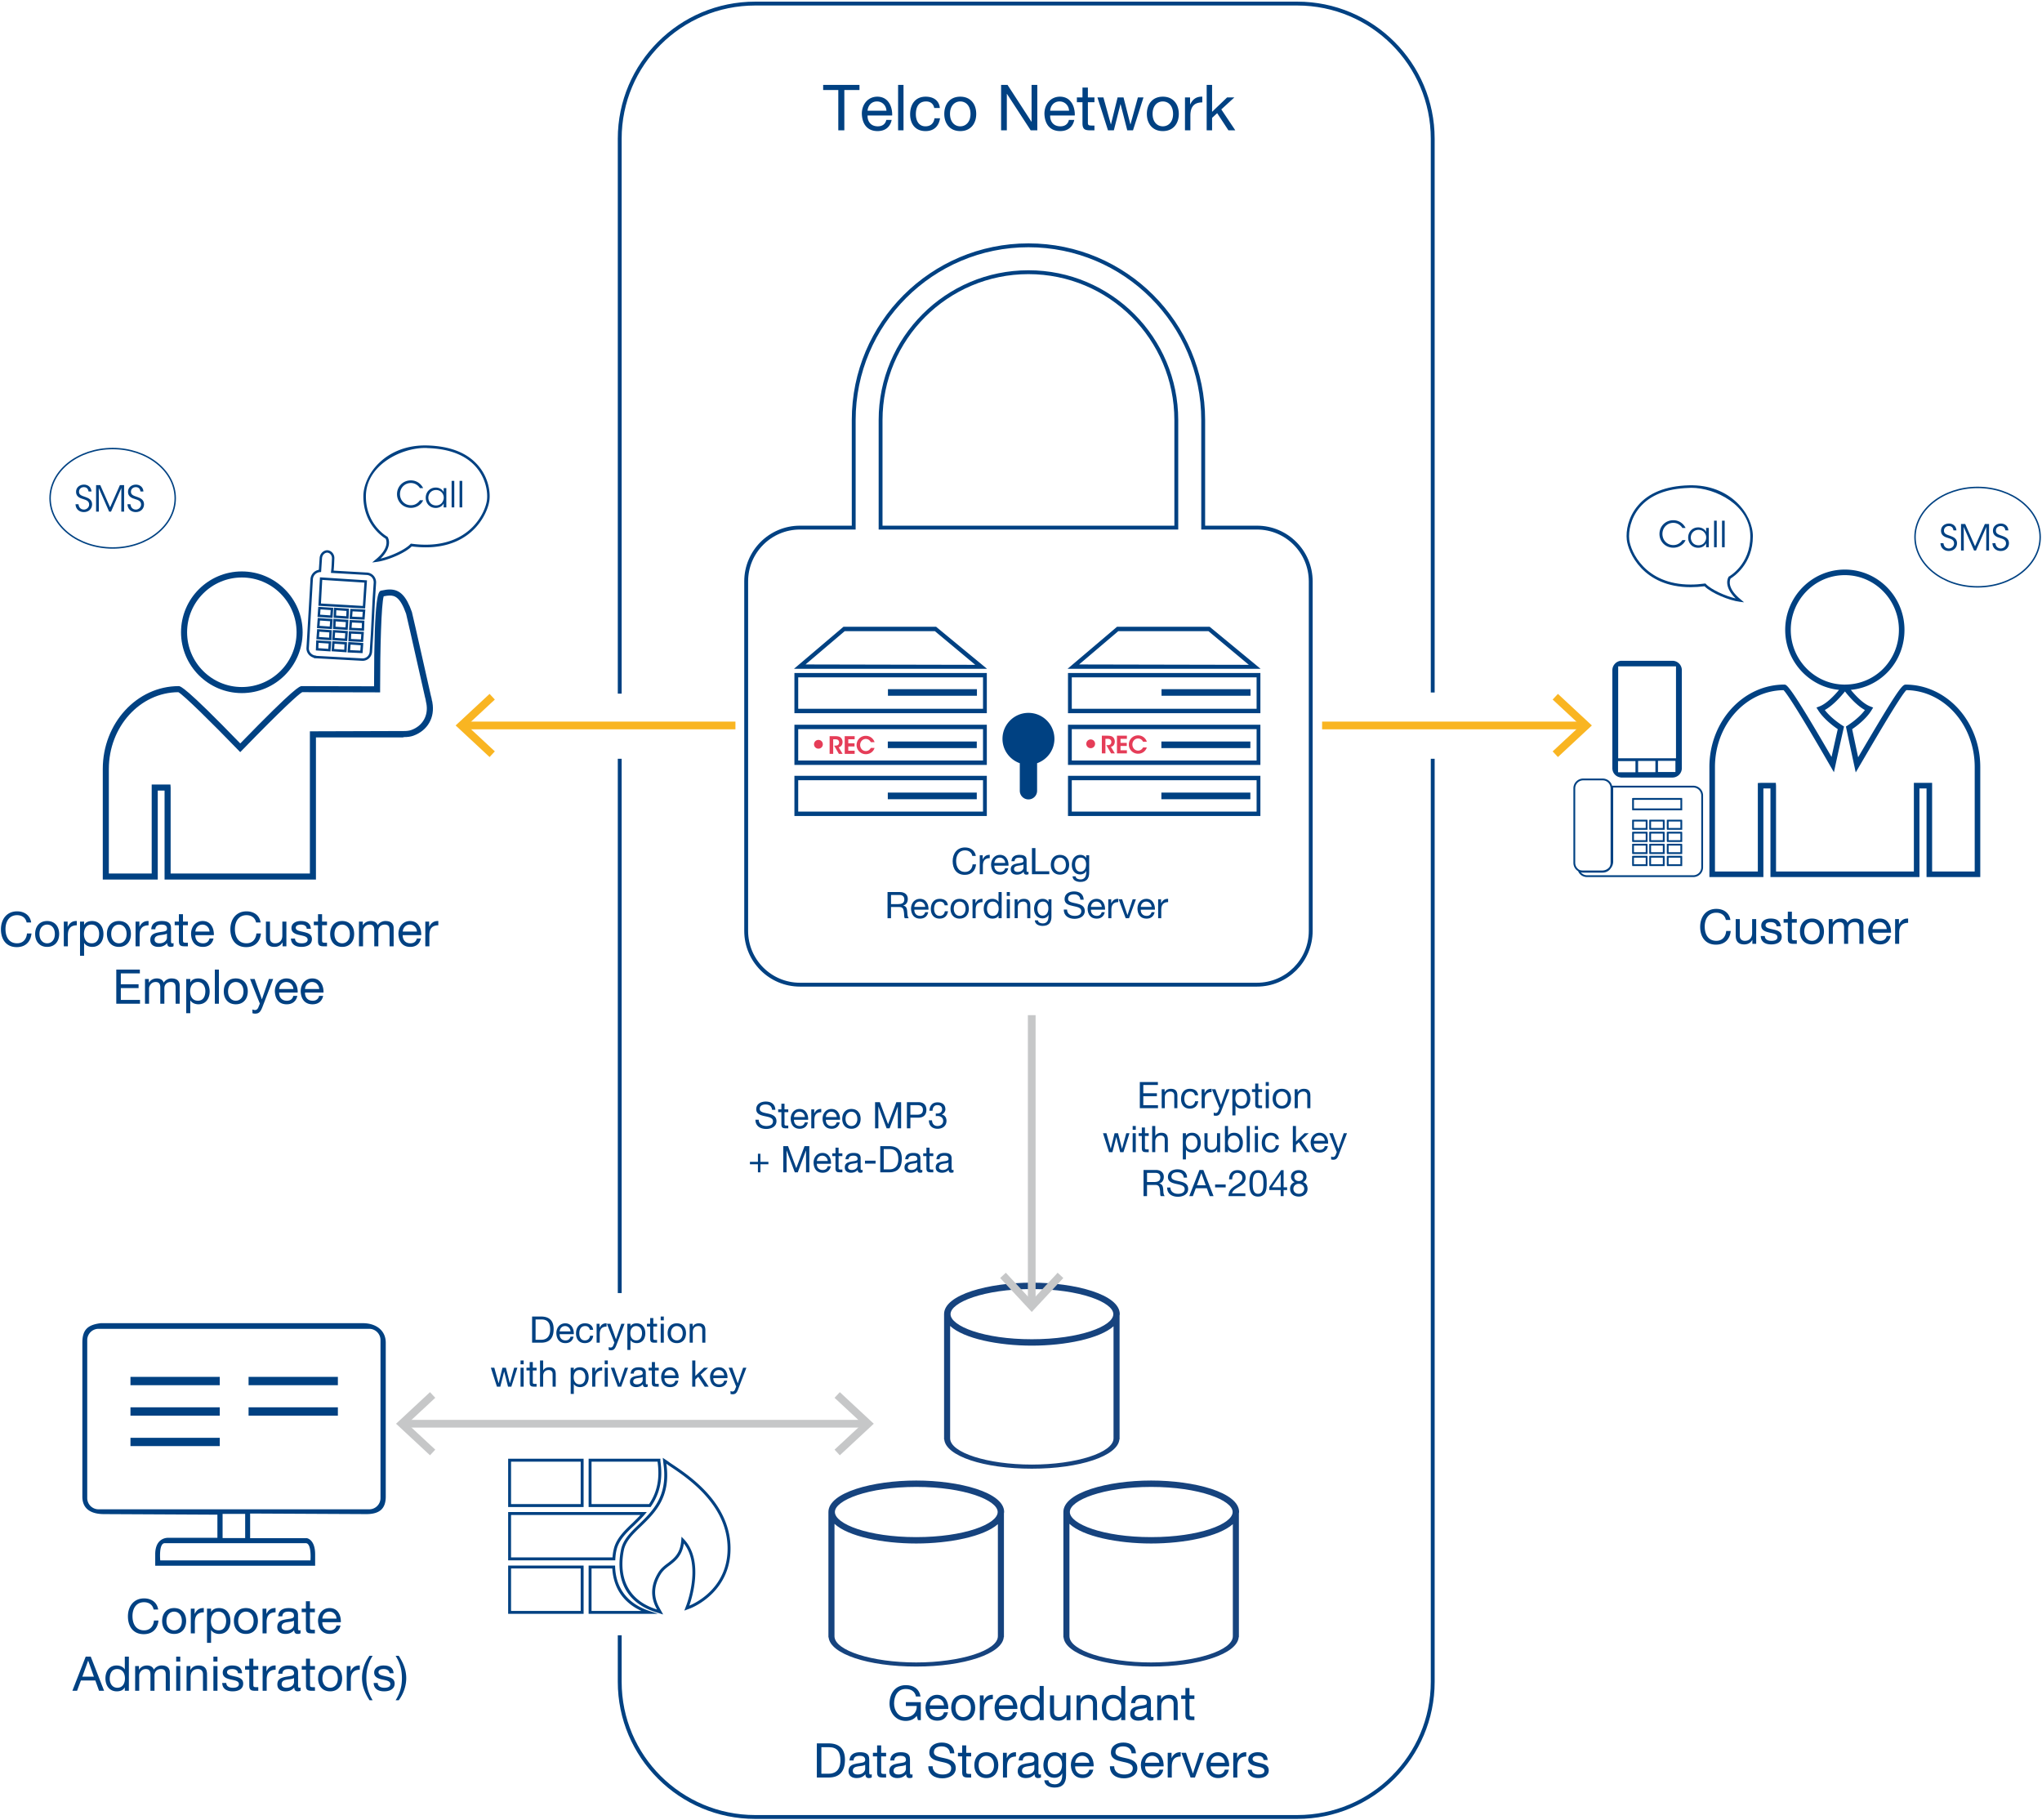 <?xml version="1.0" encoding="UTF-8"?>
<svg xmlns="http://www.w3.org/2000/svg" xmlns:xlink="http://www.w3.org/1999/xlink" width="1058" height="943" viewBox="-0.491 -0.851 1058 943">
  <path fill="none" stroke="#004182" stroke-width="2" stroke-miterlimit="10" d="M741.831 392.253v478.181h0c0 38.683-31.432 70.038-70.204 70.038h0-280.824 0c-38.773 0-70.206-31.355-70.206-70.038h0V846.35M320.598 358.493V71.035C320.598 32.354 352.029 1 390.804 1h280.823c38.772 0 70.204 31.354 70.204 70.033v.002h0v286.876M320.598 669.037V392.254"></path>
  <path fill="#004182" d="M848.099 261.14c5.593-6.671 14.479-10.213 26.369-10.565 21.644-.649 33.24 15.111 33.24 26.385 0 14.465-10.095 21.016-11.54 21.899-.405.769-2.018 4.96 5.251 10.863l1.729 1.476-2.249-.293c-5.365-.65-14.658-4.43-18.233-8.027-2.48.293-4.903.472-7.216.472-24.76 0-32.377-18.183-33.069-24.498-.515-4.667.691-11.809 5.718-17.712zm-4.447 17.532c.688 6.08 8.023 23.317 31.799 23.317 2.363 0 4.847-.178 7.39-.532h.284l.23.235c2.771 2.953 10.158 6.256 15.407 7.497-6.578-6.493-3.806-10.979-3.635-11.157l.059-.176.177-.058c.115-.062 11.021-6.142 11.021-20.841 0-16.116-18.124-25.087-30.588-25.087-.461 0-.867 0-1.269.06-11.541.355-20.086 3.719-25.451 10.095-4.736 5.609-5.884 12.455-5.424 16.647z"></path>
  <path fill="#004182" d="M872.84 278.957c-.895 2.119-3.298 3.939-6.335 3.939-4.08 0-7.191-3.141-7.191-7.118 0-3.921 3.037-7.117 7.173-7.117 3.409 0 5.553 2.268 6.354 4.014h-1.658c-.466-.817-2.03-2.657-4.694-2.657-3.224 0-5.646 2.546-5.646 5.743 0 3.252 2.44 5.78 5.646 5.78 2.888 0 4.358-2.063 4.694-2.583l1.657-.001zM884.859 282.654h-1.379v-2.063c-.781 1.505-2.311 2.342-4.099 2.342-3.261 0-5.198-2.528-5.198-5.278 0-2.937 2.143-5.277 5.198-5.277 2.143 0 3.614 1.246 4.099 2.379v-2.101h1.379v9.998zm-9.315-4.98c.019 1.803 1.267 3.978 4.024 3.978 1.77 0 3.073-1.021 3.613-2.435a3.796 3.796 0 00.335-1.58 3.557 3.557 0 00-.315-1.598c-.56-1.375-1.9-2.397-3.672-2.397-2.31 0-3.985 1.784-3.985 4.014v.018zM887.602 268.901h1.378v13.753h-1.378v-13.753zM891.72 268.901h1.378v13.753h-1.378v-13.753zM433.846 45.773h-7.844v-2.637h18.82v2.637h-7.846V66.67h-3.131V45.773h.001zM461.501 61.264c-.758 3.757-3.46 5.801-7.284 5.801-5.438 0-8.009-3.757-8.174-8.965 0-5.108 3.361-8.866 8.009-8.866 6.031 0 7.877 5.637 7.712 9.756h-12.755c-.099 2.968 1.582 5.604 5.307 5.604 2.308 0 3.922-1.121 4.416-3.329l2.769-.001zm-2.702-4.746c-.132-2.67-2.143-4.812-4.911-4.812-2.934 0-4.68 2.208-4.878 4.812h9.789zM464.833 43.137h2.802V66.67h-2.802V43.137zM483.555 55.101c-.428-2.143-1.911-3.395-4.219-3.395-4.054 0-5.307 3.196-5.307 6.657 0 3.132 1.418 6.229 4.978 6.229 2.702 0 4.317-1.582 4.68-4.153h2.868c-.626 4.153-3.229 6.625-7.515 6.625-5.208 0-7.977-3.625-7.977-8.701 0-5.107 2.638-9.13 8.042-9.13 3.856 0 6.954 1.813 7.351 5.867h-2.901zM497.038 49.233c5.404 0 8.271 3.922 8.271 8.933 0 4.977-2.867 8.898-8.271 8.898-5.405 0-8.273-3.922-8.273-8.898 0-5.011 2.868-8.933 8.273-8.933zm0 15.36c2.933 0 5.306-2.308 5.306-6.427 0-4.153-2.373-6.46-5.306-6.46-2.935 0-5.308 2.307-5.308 6.46.001 4.12 2.374 6.427 5.308 6.427zM518.202 43.137h3.329l12.393 19.083h.064V43.137h2.968V66.67h-3.429l-12.294-18.887h-.064V66.67h-2.967V43.137zM556.109 61.264c-.759 3.757-3.461 5.801-7.283 5.801-5.438 0-8.01-3.757-8.175-8.965 0-5.108 3.361-8.866 8.01-8.866 6.031 0 7.878 5.637 7.713 9.756h-12.755c-.101 2.968 1.582 5.604 5.306 5.604 2.308 0 3.923-1.121 4.417-3.329l2.767-.001zm-2.703-4.746c-.133-2.67-2.143-4.812-4.911-4.812-2.934 0-4.681 2.208-4.877 4.812h9.788zM563.165 49.629h3.396v2.472h-3.396v10.58c0 1.286.362 1.517 2.108 1.517h1.286v2.473h-2.143c-2.9 0-4.054-.593-4.054-3.726V52.102h-2.9V49.63h2.9v-5.108h2.801l.002 5.107zM586.534 66.67h-2.968l-3.46-13.546h-.065l-3.428 13.546h-3.032l-5.472-17.04h3.099l3.855 13.941h.065l3.428-13.941h3.065l3.56 13.941h.066l3.823-13.941h2.899l-5.435 17.04zM601.996 49.233c5.404 0 8.271 3.922 8.271 8.933 0 4.977-2.867 8.898-8.271 8.898-5.405 0-8.272-3.922-8.272-8.898 0-5.011 2.867-8.933 8.272-8.933zm0 15.36c2.934 0 5.307-2.308 5.307-6.427 0-4.153-2.373-6.46-5.307-6.46s-5.307 2.307-5.307 6.46c.001 4.12 2.374 6.427 5.307 6.427zM613.47 49.629h2.637v3.593h.065c1.352-2.735 3.229-4.087 6.263-3.988v2.968c-4.516 0-6.164 2.569-6.164 6.888v7.581h-2.801V49.629zM624.711 43.137h2.802v13.942l7.777-7.449h3.758l-6.757 6.196 7.251 10.844h-3.561l-5.833-8.899-2.637 2.439v6.46h-2.802l.002-23.533zM13.309 477.043c-.496-2.503-2.503-3.767-4.956-3.767-4.212 0-5.997 3.469-5.997 7.16 0 4.04 1.784 7.41 6.021 7.41 3.098 0 4.882-2.181 5.104-5.104h2.354c-.446 4.411-3.197 7.087-7.657 7.087-5.501 0-8.178-4.064-8.178-9.218 0-5.131 2.924-9.317 8.376-9.317 3.692 0 6.74 1.982 7.285 5.749h-2.352zM23.944 476.299c4.064 0 6.22 2.949 6.22 6.715 0 3.742-2.156 6.691-6.22 6.691s-6.22-2.949-6.22-6.691c0-3.766 2.156-6.715 6.22-6.715zm0 11.548c2.206 0 3.99-1.734 3.99-4.833 0-3.122-1.784-4.855-3.99-4.855-2.205 0-3.989 1.733-3.989 4.855-.001 3.098 1.783 4.833 3.989 4.833zM32.57 476.596h1.982v2.701h.049c1.016-2.057 2.429-3.073 4.708-2.999v2.23c-3.395 0-4.634 1.933-4.634 5.179v5.699h-2.106l.001-12.81zM40.972 476.596h2.106v1.735h.05c.693-1.413 2.329-2.032 4.088-2.032 3.94 0 5.898 3.123 5.898 6.74 0 3.618-1.933 6.666-5.848 6.666-1.313 0-3.197-.496-4.138-2.007h-.05v6.615h-2.106v-17.717zm5.947 1.562c-2.825 0-3.915 2.428-3.915 4.832 0 2.526 1.14 4.856 4.039 4.856 2.875 0 3.841-2.454 3.841-4.956 0-2.403-1.239-4.732-3.965-4.732zM61.121 476.299c4.064 0 6.22 2.949 6.22 6.715 0 3.742-2.156 6.691-6.22 6.691s-6.22-2.949-6.22-6.691c.001-3.766 2.156-6.715 6.22-6.715zm0 11.548c2.206 0 3.99-1.734 3.99-4.833 0-3.122-1.784-4.855-3.99-4.855-2.205 0-3.989 1.733-3.989 4.855 0 3.098 1.784 4.833 3.989 4.833zM69.748 476.596h1.981v2.701h.05c1.016-2.057 2.429-3.073 4.707-2.999v2.23c-3.395 0-4.634 1.933-4.634 5.179v5.699h-2.105l.001-12.81zM89.425 489.358c-.372.223-.842.347-1.511.347-1.09 0-1.784-.595-1.784-1.982-1.165 1.363-2.727 1.982-4.51 1.982-2.329 0-4.237-1.041-4.237-3.593 0-2.899 2.156-3.52 4.336-3.94 2.33-.446 4.313-.297 4.313-1.883 0-1.834-1.513-2.131-2.851-2.131-1.784 0-3.098.545-3.197 2.428h-2.105c.124-3.172 2.577-4.287 5.427-4.287 2.305 0 4.809.521 4.809 3.52v6.591c0 .991 0 1.438.669 1.438.173 0 .372-.024.644-.124l-.003 1.634zm-3.419-6.566c-.818.595-2.404.619-3.816.867-1.388.248-2.576.743-2.576 2.305 0 1.388 1.188 1.883 2.478 1.883 2.775 0 3.916-1.734 3.916-2.898l-.002-2.157zM94.31 476.596h2.552v1.858H94.31v7.955c0 .966.272 1.14 1.586 1.14h.966v1.858h-1.61c-2.182 0-3.048-.446-3.048-2.801v-8.152h-2.182v-1.858h2.182v-3.841h2.105l.001 3.841zM110.121 485.344c-.57 2.825-2.603 4.361-5.478 4.361-4.089 0-6.021-2.825-6.146-6.74 0-3.841 2.527-6.666 6.021-6.666 4.535 0 5.922 4.238 5.799 7.335h-9.59c-.073 2.23 1.189 4.213 3.99 4.213 1.735 0 2.949-.843 3.321-2.503h2.083zm-2.032-3.57c-.099-2.007-1.611-3.617-3.692-3.617-2.206 0-3.519 1.66-3.668 3.617h7.36zM132.179 477.043c-.496-2.503-2.503-3.767-4.956-3.767-4.212 0-5.997 3.469-5.997 7.16 0 4.04 1.784 7.41 6.021 7.41 3.098 0 4.882-2.181 5.104-5.104h2.354c-.446 4.411-3.197 7.087-7.657 7.087-5.501 0-8.178-4.064-8.178-9.218 0-5.131 2.924-9.317 8.376-9.317 3.691 0 6.739 1.982 7.285 5.749h-2.352zM147.893 489.408h-1.981v-2.032h-.05c-.893 1.586-2.329 2.33-4.162 2.33-3.37 0-4.411-1.934-4.411-4.685v-8.425h2.105v8.673c0 1.562.991 2.577 2.603 2.577 2.553 0 3.792-1.71 3.792-4.015v-7.236h2.105l-.001 12.813zM152.356 485.369c.074 1.883 1.71 2.478 3.444 2.478 1.313 0 3.098-.297 3.098-1.908 0-1.635-2.082-1.907-4.188-2.379-2.082-.471-4.188-1.165-4.188-3.617 0-2.577 2.553-3.644 4.782-3.644 2.825 0 5.08.892 5.253 4.015h-2.105c-.149-1.636-1.586-2.155-2.975-2.155-1.264 0-2.726.347-2.726 1.635 0 1.512 2.229 1.759 4.188 2.229 2.106.472 4.188 1.165 4.188 3.644 0 3.048-2.851 4.039-5.451 4.039-2.875 0-5.303-1.165-5.427-4.336h2.107v-.001zM166.385 476.596h2.553v1.858h-2.553v7.955c0 .966.273 1.14 1.586 1.14h.967v1.858h-1.61c-2.182 0-3.048-.446-3.048-2.801v-8.152h-2.182v-1.858h2.182v-3.841h2.105v3.841zM176.794 476.299c4.063 0 6.22 2.949 6.22 6.715 0 3.742-2.156 6.691-6.22 6.691s-6.22-2.949-6.22-6.691c0-3.766 2.155-6.715 6.22-6.715zm0 11.548c2.206 0 3.99-1.734 3.99-4.833 0-3.122-1.784-4.855-3.99-4.855-2.205 0-3.989 1.733-3.989 4.855 0 3.098 1.784 4.833 3.989 4.833zM185.495 476.596h1.981v1.883h.05c.941-1.437 2.38-2.181 4.139-2.181 1.561 0 2.999.62 3.519 2.181a4.745 4.745 0 014.016-2.181c2.552 0 4.262 1.066 4.262 3.717v9.393h-2.106v-8.4c0-1.586-.421-2.85-2.478-2.85-2.032 0-3.345 1.288-3.345 3.271v7.979h-2.106v-8.4c0-1.66-.521-2.85-2.404-2.85-2.502 0-3.419 2.304-3.419 3.271v7.979h-2.105v-12.812h-.004zM217.565 485.344c-.569 2.825-2.602 4.361-5.477 4.361-4.089 0-6.021-2.825-6.146-6.74 0-3.841 2.527-6.666 6.021-6.666 4.535 0 5.923 4.238 5.799 7.335h-9.59c-.075 2.23 1.188 4.213 3.989 4.213 1.734 0 2.949-.843 3.32-2.503h2.084zm-2.032-3.57c-.1-2.007-1.61-3.617-3.692-3.617-2.205 0-3.519 1.66-3.667 3.617h7.359zM219.873 476.596h1.981v2.701h.05c1.016-2.057 2.429-3.073 4.707-2.999v2.23c-3.395 0-4.634 1.933-4.634 5.179v5.699h-2.105l.001-12.81zM59.759 501.458h12.217v1.981h-9.862v5.626h9.193v1.981h-9.193v6.121h9.937v1.981H59.759v-17.69zM74.631 506.339h1.982v1.883h.049c.941-1.437 2.379-2.181 4.139-2.181 1.561 0 2.998.62 3.52 2.181a4.742 4.742 0 014.015-2.181c2.552 0 4.262 1.064 4.262 3.717v9.392h-2.105v-8.399c0-1.586-.421-2.851-2.479-2.851-2.032 0-3.345 1.289-3.345 3.271v7.979h-2.106v-8.399c0-1.661-.521-2.851-2.403-2.851-2.503 0-3.419 2.306-3.419 3.271v7.979h-2.106v-12.811h-.004zM95.996 506.339h2.105v1.735h.049c.694-1.413 2.33-2.032 4.09-2.032 3.939 0 5.897 3.123 5.897 6.74s-1.933 6.666-5.848 6.666c-1.313 0-3.197-.496-4.14-2.008H98.1v6.617h-2.105v-17.718zm5.946 1.56c-2.824 0-3.915 2.43-3.915 4.834 0 2.526 1.141 4.856 4.039 4.856 2.875 0 3.842-2.453 3.842-4.956 0-2.404-1.239-4.734-3.966-4.734zM110.817 501.458h2.106v17.691h-2.106v-17.691zM121.672 506.042c4.063 0 6.22 2.949 6.22 6.716 0 3.742-2.156 6.69-6.22 6.69s-6.22-2.949-6.22-6.69c0-3.767 2.155-6.716 6.22-6.716zm0 11.547c2.206 0 3.99-1.735 3.99-4.832 0-3.123-1.784-4.856-3.99-4.856s-3.99 1.734-3.99 4.856c0 3.097 1.784 4.832 3.99 4.832zM135.477 520.86c-.966 2.502-1.833 3.419-3.717 3.419-.496 0-.991-.05-1.462-.224v-1.933c.396.124.818.297 1.239.297.866 0 1.338-.421 1.733-1.165l.868-2.181-5.08-12.737h2.379l3.742 10.482h.05l3.594-10.482h2.229l-5.575 14.524zM153.545 515.087c-.57 2.825-2.603 4.361-5.478 4.361-4.089 0-6.021-2.825-6.146-6.74 0-3.841 2.527-6.666 6.021-6.666 4.535 0 5.924 4.237 5.8 7.335h-9.591c-.074 2.229 1.189 4.213 3.989 4.213 1.735 0 2.949-.843 3.321-2.503h2.084zm-2.032-3.569c-.099-2.007-1.61-3.618-3.692-3.618-2.204 0-3.519 1.661-3.666 3.618h7.358zM166.929 515.087c-.57 2.825-2.602 4.361-5.477 4.361-4.089 0-6.021-2.825-6.146-6.74 0-3.841 2.527-6.666 6.021-6.666 4.534 0 5.923 4.237 5.799 7.335h-9.59c-.075 2.229 1.188 4.213 3.988 4.213 1.735 0 2.949-.843 3.321-2.503h2.084zm-2.033-3.569c-.099-2.007-1.609-3.618-3.691-3.618-2.205 0-3.52 1.661-3.667 3.618h7.358zM893.71 475.76c-.495-2.503-2.502-3.767-4.955-3.767-4.213 0-5.997 3.469-5.997 7.161 0 4.04 1.784 7.409 6.021 7.409 3.098 0 4.882-2.181 5.104-5.104h2.354c-.446 4.411-3.197 7.087-7.657 7.087-5.501 0-8.178-4.064-8.178-9.218 0-5.13 2.924-9.317 8.376-9.317 3.691 0 6.739 1.982 7.284 5.749h-2.352zM909.425 488.126h-1.982v-2.032h-.05c-.893 1.586-2.329 2.33-4.163 2.33-3.37 0-4.411-1.933-4.411-4.684v-8.426h2.106v8.674c0 1.561.991 2.576 2.602 2.576 2.554 0 3.792-1.71 3.792-4.015v-7.236h2.106v12.813zM913.888 484.087c.075 1.883 1.71 2.478 3.445 2.478 1.313 0 3.098-.297 3.098-1.907 0-1.636-2.082-1.908-4.188-2.379-2.081-.472-4.188-1.165-4.188-3.618 0-2.577 2.552-3.644 4.782-3.644 2.825 0 5.08.893 5.254 4.016h-2.106c-.148-1.637-1.586-2.156-2.974-2.156-1.264 0-2.727.347-2.727 1.635 0 1.512 2.229 1.759 4.188 2.23 2.106.471 4.188 1.165 4.188 3.643 0 3.048-2.851 4.039-5.451 4.039-2.875 0-5.305-1.165-5.428-4.336h2.107v-.001zM927.916 475.313h2.553v1.858h-2.553v7.955c0 .966.271 1.14 1.586 1.14h.967v1.858h-1.609c-2.183 0-3.05-.446-3.05-2.8v-8.153h-2.181v-1.858h2.181v-3.841h2.106v3.841zM938.326 475.017c4.063 0 6.22 2.949 6.22 6.715 0 3.742-2.156 6.691-6.22 6.691s-6.221-2.949-6.221-6.691c.001-3.767 2.157-6.715 6.221-6.715zm0 11.547c2.205 0 3.988-1.734 3.988-4.833 0-3.121-1.783-4.855-3.988-4.855-2.206 0-3.99 1.734-3.99 4.855 0 3.099 1.784 4.833 3.99 4.833zM947.026 475.313h1.982v1.884h.05c.941-1.438 2.379-2.182 4.139-2.182 1.562 0 2.998.62 3.52 2.182a4.741 4.741 0 014.014-2.182c2.554 0 4.264 1.066 4.264 3.718v9.392h-2.106v-8.4c0-1.586-.421-2.85-2.479-2.85-2.031 0-3.346 1.288-3.346 3.271v7.979h-2.105v-8.4c0-1.66-.521-2.85-2.403-2.85-2.503 0-3.42 2.304-3.42 3.271v7.979h-2.105v-12.812h-.005zM979.097 484.062c-.569 2.825-2.602 4.361-5.477 4.361-4.089 0-6.021-2.825-6.146-6.74 0-3.841 2.527-6.666 6.021-6.666 4.533 0 5.922 4.238 5.798 7.335h-9.59c-.074 2.23 1.188 4.213 3.989 4.213 1.734 0 2.948-.843 3.32-2.503h2.085zm-2.032-3.569c-.1-2.007-1.61-3.618-3.691-3.618-2.206 0-3.52 1.66-3.668 3.618h7.359zM981.404 475.313h1.982v2.701h.05c1.017-2.057 2.429-3.072 4.708-2.999v2.23c-3.396 0-4.634 1.933-4.634 5.179v5.699h-2.105l-.001-12.81zM247.383 240.497c-5.596-6.671-14.485-10.213-26.373-10.567-21.641-.648-33.241 15.113-33.241 26.387 0 14.463 10.1 21.015 11.542 21.9.406.767 2.021 4.959-5.252 10.862l-1.729 1.476 2.249-.296c5.366-.648 14.656-4.426 18.238-8.026 2.481.294 4.904.473 7.212.473 24.758 0 32.375-18.183 33.067-24.499.52-4.664-.693-11.808-5.713-17.71zm4.445 17.531c-.692 6.078-8.022 23.315-31.8 23.315a53.74 53.74 0 01-7.388-.53h-.289l-.23.236c-2.771 2.951-10.158 6.257-15.408 7.496 6.577-6.494 3.808-10.98 3.635-11.156l-.056-.179-.175-.06c-.117-.058-11.022-6.138-11.022-20.836 0-16.114 18.12-25.087 30.586-25.087.461 0 .866 0 1.27.061 11.544.352 20.084 3.717 25.45 10.092 4.735 5.609 5.888 12.458 5.427 16.648z"></path>
  <path fill="#004182" d="M218.743 258.318c-.896 2.119-3.299 3.94-6.334 3.94-4.081 0-7.192-3.141-7.192-7.118 0-3.921 3.037-7.118 7.173-7.118 3.41 0 5.552 2.269 6.354 4.015h-1.658c-.466-.817-2.031-2.657-4.695-2.657-3.223 0-5.645 2.546-5.645 5.743 0 3.252 2.44 5.779 5.645 5.779 2.889 0 4.36-2.063 4.695-2.583l1.657-.001zM230.763 262.017h-1.379v-2.063c-.783 1.505-2.31 2.342-4.099 2.342-3.262 0-5.198-2.528-5.198-5.278 0-2.937 2.143-5.278 5.198-5.278 2.143 0 3.613 1.246 4.099 2.38v-2.101h1.379v9.998zm-9.316-4.981c.019 1.803 1.267 3.978 4.023 3.978 1.771 0 3.074-1.022 3.615-2.435a3.827 3.827 0 00.335-1.58 3.562 3.562 0 00-.316-1.599c-.559-1.375-1.899-2.396-3.67-2.396-2.31 0-3.987 1.784-3.987 4.014v.018zM233.504 248.264h1.379v13.753h-1.379v-13.753zM237.623 248.264h1.379v13.753h-1.379v-13.753z"></path>
  <path fill="#E53D58" d="M564.656 382.234c1.234 0 2.239 1.023 2.239 2.277s-1.005 2.256-2.282 2.256c-1.275 0-2.28-1.022-2.28-2.256s.982-2.277 2.303-2.277h.02zM570.407 380.293h2.781c1.43 0 2.248.223 2.745.583.758.545 1.168 1.475 1.168 2.49 0 .67-.187 1.265-.497 1.71-.396.583-.919.843-1.516.99l2.05 3.396H575.2l-2.473-4.263h.359c.609 0 1.268-.036 1.652-.334.359-.297.584-.78.584-1.338 0-.557-.273-1.064-.685-1.325-.335-.211-.782-.285-1.304-.285h-1.081v7.545H570.4v-9.169h.007zM578.221 380.293h5.155v1.624h-3.306v2.082h3.242v1.623h-3.242v2.218h3.306v1.623h-5.155v-9.17zM593.687 386.389c-.559 1.896-2.347 3.246-4.496 3.246a4.754 4.754 0 01-4.818-4.771c0-2.44 1.899-4.745 4.807-4.745 2.646.013 4.149 1.958 4.509 3.296h-1.948c-.286-.633-1.105-1.66-2.571-1.674-1.789 0-2.944 1.5-2.944 3.123 0 1.674 1.205 3.147 2.956 3.147 1.641 0 2.385-1.289 2.561-1.623h1.944zM423.592 382.475c1.235 0 2.24 1.023 2.24 2.277s-1.005 2.256-2.282 2.256-2.282-1.023-2.282-2.256c0-1.233.984-2.277 2.303-2.277h.021zM429.355 380.529h2.782c1.429 0 2.248.224 2.745.583.758.545 1.167 1.476 1.167 2.491 0 .669-.187 1.265-.497 1.709-.396.583-.919.843-1.516.991l2.049 3.395h-1.938l-2.472-4.262h.36c.607 0 1.267-.037 1.651-.334.36-.297.584-.781.584-1.338s-.272-1.065-.684-1.326c-.335-.21-.782-.285-1.305-.285h-1.08v7.545h-1.852v-9.169h.006zM437.17 380.529h5.154v1.624h-3.305v2.082h3.242v1.623h-3.242v2.218h3.305v1.623h-5.154v-9.17zM452.635 386.626c-.559 1.896-2.348 3.246-4.497 3.246a4.755 4.755 0 01-4.819-4.771c0-2.44 1.9-4.746 4.808-4.746 2.646.014 4.147 1.958 4.509 3.296h-1.95c-.286-.632-1.104-1.66-2.571-1.673-1.787 0-2.942 1.5-2.942 3.123 0 1.673 1.205 3.147 2.956 3.147 1.64 0 2.385-1.289 2.559-1.623h1.947z"></path>
  <path fill="#004182" d="M503.295 442.59c-.38-1.917-1.917-2.885-3.797-2.885-3.228 0-4.594 2.658-4.594 5.485 0 3.095 1.367 5.677 4.612 5.677 2.373 0 3.74-1.67 3.911-3.91h1.803c-.342 3.378-2.448 5.429-5.865 5.429-4.215 0-6.265-3.113-6.265-7.062 0-3.93 2.24-7.138 6.416-7.138 2.829 0 5.163 1.52 5.581 4.404h-1.802zM507.148 442.249h1.52v2.069h.038c.777-1.576 1.859-2.354 3.605-2.298v1.708c-2.601 0-3.549 1.48-3.549 3.968v4.365h-1.614v-9.812zM521.897 448.949c-.437 2.164-1.991 3.341-4.193 3.341-3.132 0-4.613-2.164-4.708-5.163 0-2.942 1.937-5.106 4.612-5.106 3.475 0 4.537 3.246 4.442 5.619h-7.346c-.058 1.708.911 3.228 3.056 3.228 1.329 0 2.259-.646 2.544-1.917l1.593-.002zm-1.555-2.734c-.076-1.537-1.234-2.771-2.829-2.771-1.688 0-2.696 1.271-2.81 2.771h5.639zM532.414 452.023c-.284.172-.646.267-1.157.267-.836 0-1.367-.455-1.367-1.52-.892 1.044-2.088 1.52-3.454 1.52-1.785 0-3.246-.797-3.246-2.752 0-2.222 1.651-2.696 3.321-3.02 1.784-.341 3.303-.228 3.303-1.441 0-1.405-1.156-1.632-2.183-1.632-1.366 0-2.373.417-2.448 1.859h-1.612c.095-2.43 1.974-3.284 4.155-3.284 1.767 0 3.684.399 3.684 2.695v5.049c0 .759 0 1.102.513 1.102.133 0 .285-.02.493-.096l-.002 1.253zm-2.619-5.029c-.626.456-1.841.475-2.923.665-1.063.189-1.976.568-1.976 1.765 0 1.063.911 1.443 1.898 1.443 2.126 0 2.999-1.329 2.999-2.222l.002-1.651zM534.181 438.509h1.804v12.035h7.176v1.519h-8.979v-13.554zM548.703 442.021c3.111 0 4.764 2.26 4.764 5.145 0 2.866-1.651 5.125-4.764 5.125-3.113 0-4.766-2.259-4.766-5.125.001-2.887 1.653-5.145 4.766-5.145zm0 8.845c1.688 0 3.056-1.329 3.056-3.702 0-2.393-1.367-3.72-3.056-3.72s-3.058 1.328-3.058 3.72c.001 2.374 1.369 3.702 3.058 3.702zM563.831 451.227c0 3.188-1.462 4.821-4.557 4.821-1.841 0-3.967-.74-4.062-2.885h1.613c.074 1.177 1.479 1.594 2.543 1.594 2.106 0 2.941-1.519 2.941-3.72v-.646h-.038c-.53 1.196-1.821 1.784-3.056 1.784-2.924 0-4.385-2.297-4.385-4.973 0-2.316 1.139-5.183 4.536-5.183 1.233 0 2.335.551 2.924 1.633h.019v-1.404h1.52l.002 8.979zm-1.595-4.271c0-1.729-.759-3.512-2.789-3.512-2.069 0-2.904 1.688-2.904 3.567 0 1.767.646 3.74 2.771 3.74s2.922-1.954 2.922-3.795zM459.358 461.289h6.378c2.543 0 4.119 1.386 4.119 3.55 0 1.632-.721 2.98-2.354 3.436v.038c1.575.305 1.897 1.461 2.031 2.791.113 1.329.037 2.81.797 3.739h-2.013c-.512-.55-.228-2.012-.492-3.341-.19-1.329-.514-2.449-2.26-2.449h-4.403v5.79h-1.804v-13.554h.001zm5.563 6.245c1.688 0 3.132-.438 3.132-2.411 0-1.329-.721-2.316-2.411-2.316h-4.479v4.728h3.758v-.001zM480.43 471.729c-.437 2.164-1.993 3.342-4.195 3.342-3.132 0-4.611-2.164-4.707-5.163 0-2.942 1.937-5.106 4.612-5.106 3.475 0 4.537 3.246 4.442 5.619h-7.346c-.058 1.708.91 3.227 3.056 3.227 1.329 0 2.259-.646 2.543-1.917l1.595-.002zm-1.557-2.733c-.076-1.538-1.234-2.771-2.828-2.771-1.689 0-2.695 1.271-2.811 2.771h5.639zM488.972 468.179c-.247-1.233-1.101-1.955-2.43-1.955-2.334 0-3.057 1.841-3.057 3.834 0 1.805.816 3.588 2.866 3.588 1.558 0 2.487-.91 2.696-2.392h1.651c-.361 2.392-1.86 3.815-4.328 3.815-2.999 0-4.594-2.089-4.594-5.013 0-2.941 1.52-5.258 4.632-5.258 2.221 0 4.005 1.044 4.232 3.379l-1.668.002zM496.736 464.8c3.113 0 4.766 2.259 4.766 5.145 0 2.865-1.651 5.125-4.766 5.125-3.112 0-4.765-2.26-4.765-5.125.001-2.886 1.653-5.145 4.765-5.145zm0 8.846c1.689 0 3.057-1.328 3.057-3.701 0-2.393-1.367-3.721-3.057-3.721-1.688 0-3.056 1.329-3.056 3.721 0 2.372 1.367 3.701 3.056 3.701zM503.399 465.028h1.52v2.068h.038c.777-1.576 1.859-2.354 3.605-2.297v1.708c-2.601 0-3.549 1.48-3.549 3.967v4.366h-1.614v-9.812zM518.49 474.842h-1.613v-1.329h-.038c-.531 1.082-1.784 1.558-3.132 1.558-3.019 0-4.519-2.393-4.519-5.163 0-2.771 1.48-5.106 4.479-5.106 1.006 0 2.449.38 3.17 1.538h.038v-5.049h1.612v13.552h.003zm-4.555-1.196c2.164 0 2.999-1.859 2.999-3.701 0-1.937-.873-3.721-3.094-3.721-2.202 0-2.942 1.879-2.942 3.796-.001 1.842.949 3.626 3.037 3.626zM522.743 463.263h-1.613v-1.974h1.613v1.974zm-1.613 1.765h1.613v9.813h-1.613v-9.813zM525.211 465.028h1.519v1.556h.038c.685-1.215 1.784-1.784 3.188-1.784 2.582 0 3.379 1.48 3.379 3.588v6.454h-1.613v-6.644c0-1.196-.759-1.975-1.993-1.975-1.955 0-2.903 1.311-2.903 3.075v5.542h-1.613l-.002-9.812zM544.288 474.006c0 3.189-1.462 4.822-4.557 4.822-1.841 0-3.967-.74-4.062-2.886h1.613c.074 1.178 1.479 1.595 2.543 1.595 2.106 0 2.941-1.52 2.941-3.721v-.646h-.038c-.53 1.196-1.821 1.784-3.056 1.784-2.924 0-4.385-2.297-4.385-4.974 0-2.315 1.139-5.182 4.535-5.182 1.234 0 2.336.551 2.925 1.632h.019v-1.403h1.52l.002 8.979zm-1.595-4.27c0-1.729-.759-3.513-2.789-3.513-2.069 0-2.904 1.689-2.904 3.568 0 1.766.646 3.74 2.771 3.74s2.922-1.954 2.922-3.795zM559.285 465.256c-.209-1.936-1.5-2.771-3.36-2.771-1.519 0-3.037.551-3.037 2.315 0 1.67 2.164 1.917 4.349 2.411 2.162.494 4.326 1.253 4.326 3.911 0 2.885-2.828 4.043-5.296 4.043-3.037 0-5.6-1.48-5.6-4.784h1.709c0 2.278 1.896 3.265 3.948 3.265 1.632 0 3.436-.513 3.436-2.468 0-1.859-2.164-2.183-4.328-2.657-2.164-.474-4.347-1.101-4.347-3.588 0-2.752 2.448-3.967 4.916-3.967 2.771 0 4.879 1.311 4.992 4.29h-1.708zM571.909 471.729c-.438 2.164-1.993 3.342-4.195 3.342-3.132 0-4.612-2.164-4.707-5.163 0-2.942 1.936-5.106 4.612-5.106 3.474 0 4.537 3.246 4.44 5.619h-7.346c-.057 1.708.911 3.227 3.057 3.227 1.328 0 2.259-.646 2.543-1.917l1.596-.002zm-1.556-2.733c-.076-1.538-1.232-2.771-2.828-2.771-1.688 0-2.694 1.271-2.81 2.771h5.638zM573.731 465.028h1.52v2.068h.038c.776-1.576 1.858-2.354 3.605-2.297v1.708c-2.601 0-3.55 1.48-3.55 3.967v4.366h-1.613v-9.812zM584.476 474.842h-1.728l-3.646-9.813h1.804l2.753 8.181h.038l2.677-8.181h1.688l-3.586 9.813zM597.745 471.729c-.438 2.164-1.993 3.342-4.195 3.342-3.132 0-4.612-2.164-4.707-5.163 0-2.942 1.937-5.106 4.612-5.106 3.474 0 4.537 3.246 4.44 5.619h-7.346c-.057 1.708.911 3.227 3.057 3.227 1.328 0 2.26-.646 2.543-1.917l1.596-.002zm-1.557-2.733c-.075-1.538-1.232-2.771-2.828-2.771-1.688 0-2.694 1.271-2.81 2.771h5.638zM599.567 465.028h1.52v2.068h.038c.776-1.576 1.858-2.354 3.605-2.297v1.708c-2.601 0-3.55 1.48-3.55 3.967v4.366h-1.612l-.001-9.812z"></path>
  <path fill="none" stroke="#004182" stroke-width=".75" stroke-linejoin="round" stroke-miterlimit="10" d="M991.713 277.422c0-14.226 14.515-25.755 32.419-25.755h0c17.903 0 32.421 11.529 32.421 25.755h0c0 14.223-14.518 25.753-32.421 25.753h0c-17.904 0-32.419-11.53-32.419-25.753h0z"></path>
  <path fill="#004182" d="M1006.443 280.541c.225 2.286 1.9 2.769 2.759 2.769 1.435 0 2.758-1.096 2.758-2.62 0-1.933-1.658-2.359-3.261-2.881-1.118-.334-3.521-1.041-3.521-3.643-.037-2.436 1.994-3.792 4.1-3.792 1.715 0 3.688.947 3.912 3.55h-1.527c-.167-.893-.614-2.249-2.44-2.249-1.379 0-2.515.929-2.515 2.36-.02 1.673 1.341 2.081 3.428 2.787 1.305.501 3.354 1.228 3.354 3.755 0 2.248-1.695 4.032-4.268 4.032-2.311 0-4.229-1.45-4.321-4.069l1.542.001zM1015.557 284.37v-13.753h2.161l5.104 11.542 5.087-11.542h2.161v13.753h-1.453l.037-12.229-5.349 12.229h-.987l-5.364-12.229.036 12.229h-1.433zM1033.352 280.541c.225 2.286 1.9 2.769 2.758 2.769 1.436 0 2.759-1.096 2.759-2.62 0-1.933-1.658-2.359-3.261-2.881-1.118-.334-3.521-1.041-3.521-3.643-.037-2.436 1.994-3.792 4.099-3.792 1.716 0 3.689.947 3.913 3.55h-1.527c-.167-.893-.614-2.249-2.44-2.249-1.379 0-2.515.929-2.515 2.36-.021 1.673 1.341 2.081 3.428 2.787 1.304.501 3.354 1.228 3.354 3.755 0 2.248-1.694 4.032-4.267 4.032-2.311 0-4.229-1.45-4.322-4.069l1.542.001z"></path>
  <path fill="none" stroke="#004182" stroke-width=".75" stroke-linejoin="round" stroke-miterlimit="10" d="M25.461 257.281c0-14.223 14.515-25.754 32.419-25.754h0c17.902 0 32.415 11.531 32.415 25.754h0c0 14.225-14.513 25.755-32.415 25.755h0c-17.905 0-32.419-11.53-32.419-25.755h0z"></path>
  <path fill="#004182" d="M40.181 260.383c.224 2.286 1.9 2.769 2.757 2.769 1.435 0 2.757-1.096 2.757-2.62 0-1.933-1.658-2.359-3.26-2.881-1.118-.334-3.521-1.041-3.521-3.643-.037-2.436 1.994-3.792 4.099-3.792 1.714 0 3.689.948 3.912 3.55h-1.527c-.168-.892-.615-2.249-2.441-2.249-1.378 0-2.515.929-2.515 2.36-.019 1.673 1.341 2.082 3.428 2.788 1.304.501 3.354 1.227 3.354 3.754 0 2.249-1.695 4.033-4.267 4.033-2.31 0-4.229-1.45-4.322-4.07l1.546.001zM49.294 264.212v-13.753h2.161l5.104 11.542 5.086-11.542h2.161v13.753h-1.453l.037-12.229-5.347 12.229h-.988l-5.366-12.229.038 12.229h-1.433zM67.09 260.383c.224 2.286 1.9 2.769 2.757 2.769 1.436 0 2.757-1.096 2.757-2.62 0-1.933-1.658-2.359-3.26-2.881-1.118-.334-3.521-1.041-3.521-3.643-.037-2.436 1.994-3.792 4.099-3.792 1.714 0 3.688.948 3.912 3.55h-1.527c-.168-.892-.615-2.249-2.441-2.249-1.378 0-2.515.929-2.515 2.36-.019 1.673 1.341 2.082 3.428 2.788 1.305.501 3.354 1.227 3.354 3.754 0 2.249-1.695 4.033-4.268 4.033-2.31 0-4.229-1.45-4.321-4.07l1.546.001zM474.491 888.083c-1.363 1.857-3.594 2.626-5.676 2.626-5.277 0-8.425-4.313-8.425-8.921 0-5.154 2.825-9.614 8.425-9.614 3.866 0 6.938 1.734 7.607 5.873h-2.354c-.471-2.677-2.626-3.891-5.253-3.891-4.286 0-6.07 3.717-6.07 7.508 0 3.691 2.131 7.063 6.07 7.063 3.644 0 5.823-2.552 5.676-5.772h-5.65v-1.982h7.756v9.317h-1.487l-.619-2.207zM490.651 886.224c-.569 2.824-2.602 4.361-5.477 4.361-4.089 0-6.021-2.825-6.146-6.74 0-3.842 2.527-6.666 6.021-6.666 4.535 0 5.922 4.237 5.799 7.335h-9.59c-.074 2.229 1.189 4.212 3.99 4.212 1.734 0 2.948-.842 3.32-2.502h2.083zm-2.031-3.568c-.1-2.009-1.611-3.618-3.692-3.618-2.206 0-3.519 1.66-3.668 3.618h7.36zM498.559 877.179c4.064 0 6.22 2.948 6.22 6.715 0 3.742-2.155 6.691-6.22 6.691-4.063 0-6.22-2.949-6.22-6.691.001-3.766 2.156-6.715 6.22-6.715zm0 11.547c2.206 0 3.99-1.733 3.99-4.832 0-3.122-1.784-4.855-3.99-4.855s-3.99 1.733-3.99 4.855c0 3.098 1.785 4.832 3.99 4.832zM507.186 877.476h1.982v2.701h.049c1.016-2.057 2.429-3.072 4.708-2.998v2.229c-3.396 0-4.634 1.934-4.634 5.18v5.699h-2.106l.001-12.811zM526.441 886.224c-.568 2.824-2.602 4.361-5.476 4.361-4.089 0-6.022-2.825-6.146-6.74 0-3.842 2.528-6.666 6.022-6.666 4.534 0 5.922 4.237 5.798 7.335h-9.59c-.074 2.229 1.188 4.212 3.99 4.212 1.733 0 2.947-.842 3.319-2.502h2.083zm-2.031-3.568c-.101-2.009-1.611-3.618-3.692-3.618-2.206 0-3.519 1.66-3.668 3.618h7.36zM540.271 890.288h-2.105v-1.734h-.049c-.694 1.412-2.33 2.032-4.09 2.032-3.939 0-5.896-3.123-5.896-6.74 0-3.618 1.933-6.666 5.848-6.666 1.313 0 3.196.495 4.14 2.007h.049v-6.592h2.105l-.002 17.693zm-5.947-1.562c2.824 0 3.914-2.428 3.914-4.832 0-2.526-1.14-4.855-4.038-4.855-2.874 0-3.842 2.453-3.842 4.956.001 2.401 1.241 4.731 3.966 4.731zM554.126 890.288h-1.982v-2.032h-.049c-.893 1.586-2.33 2.33-4.163 2.33-3.37 0-4.411-1.934-4.411-4.684v-8.427h2.106v8.673c0 1.563.991 2.577 2.602 2.577 2.553 0 3.792-1.709 3.792-4.014v-7.236h2.105v12.813zM557.302 877.476h1.982v2.032h.05c.892-1.586 2.329-2.329 4.163-2.329 3.37 0 4.41 1.934 4.41 4.685v8.425h-2.105v-8.673c0-1.563-.991-2.577-2.603-2.577-2.553 0-3.791 1.71-3.791 4.015v7.235h-2.106v-12.813zM582.531 890.288h-2.106v-1.734h-.049c-.694 1.412-2.33 2.032-4.089 2.032-3.94 0-5.897-3.123-5.897-6.74 0-3.618 1.933-6.666 5.849-6.666 1.313 0 3.195.495 4.139 2.007h.049v-6.592h2.106l-.002 17.693zm-5.947-1.562c2.825 0 3.915-2.428 3.915-4.832 0-2.526-1.141-4.855-4.039-4.855-2.874 0-3.841 2.453-3.841 4.956 0 2.401 1.239 4.731 3.965 4.731zM597.13 890.238c-.372.224-.843.348-1.512.348-1.092 0-1.784-.596-1.784-1.982-1.165 1.362-2.727 1.982-4.51 1.982-2.33 0-4.237-1.041-4.237-3.594 0-2.899 2.155-3.52 4.336-3.939 2.329-.446 4.312-.298 4.312-1.884 0-1.834-1.511-2.131-2.85-2.131-1.784 0-3.098.545-3.196 2.429h-2.105c.124-3.172 2.577-4.287 5.427-4.287 2.305 0 4.808.521 4.808 3.52v6.592c0 .991 0 1.437.669 1.437.175 0 .372-.023.646-.123v1.634h-.004zm-3.42-6.567c-.817.595-2.403.619-3.816.867-1.388.248-2.577.743-2.577 2.305 0 1.388 1.189 1.883 2.479 1.883 2.774 0 3.915-1.733 3.915-2.897l-.001-2.158zM599.09 877.476h1.982v2.032h.05c.892-1.586 2.329-2.329 4.163-2.329 3.369 0 4.41 1.934 4.41 4.685v8.425h-2.105v-8.673c0-1.563-.991-2.577-2.604-2.577-2.552 0-3.791 1.71-3.791 4.015v7.235h-2.105v-12.813zM615.795 877.476h2.553v1.858h-2.553v7.955c0 .966.271 1.14 1.586 1.14h.967v1.858h-1.609c-2.183 0-3.05-.446-3.05-2.8v-8.153h-2.181v-1.858h2.181v-3.841h2.106v3.841zM422.729 902.338h6.071c5.452 0 8.5 2.727 8.5 8.426 0 5.922-2.602 9.269-8.5 9.269h-6.071v-17.695zm2.355 15.71h3.915c1.61 0 5.946-.446 5.946-6.963 0-4.213-1.561-6.766-5.896-6.766h-3.965v13.729zM451.182 919.98c-.372.225-.843.348-1.512.348-1.09 0-1.784-.595-1.784-1.982-1.165 1.363-2.726 1.982-4.51 1.982-2.329 0-4.237-1.04-4.237-3.593 0-2.899 2.156-3.52 4.336-3.94 2.33-.445 4.313-.297 4.313-1.883 0-1.834-1.513-2.131-2.851-2.131-1.784 0-3.097.545-3.195 2.428h-2.106c.124-3.172 2.577-4.286 5.427-4.286 2.306 0 4.809.521 4.809 3.519v6.593c0 .99 0 1.437.669 1.437.173 0 .372-.023.645-.124v1.634h-.004zm-3.42-6.565c-.818.595-2.404.619-3.816.867-1.388.248-2.576.742-2.576 2.305 0 1.388 1.188 1.883 2.479 1.883 2.775 0 3.915-1.733 3.915-2.898l-.002-2.157zM456.065 907.219h2.554v1.858h-2.554v7.955c0 .966.273 1.14 1.586 1.14h.968v1.858h-1.611c-2.181 0-3.048-.446-3.048-2.801v-8.152h-2.182v-1.858h2.182v-3.841h2.105v3.841zM472.298 919.98c-.372.225-.842.348-1.511.348-1.09 0-1.784-.595-1.784-1.982-1.165 1.363-2.727 1.982-4.51 1.982-2.329 0-4.237-1.04-4.237-3.593 0-2.899 2.156-3.52 4.336-3.94 2.33-.445 4.313-.297 4.313-1.883 0-1.834-1.513-2.131-2.851-2.131-1.784 0-3.098.545-3.197 2.428h-2.105c.124-3.172 2.577-4.286 5.427-4.286 2.305 0 4.808.521 4.808 3.519v6.593c0 .99 0 1.437.669 1.437.174 0 .372-.023.645-.124l-.003 1.632zm-3.419-6.565c-.818.595-2.404.619-3.816.867-1.388.248-2.577.742-2.577 2.305 0 1.388 1.189 1.883 2.479 1.883 2.775 0 3.916-1.733 3.916-2.898l-.002-2.157zM491.729 907.517c-.271-2.527-1.958-3.617-4.386-3.617-1.982 0-3.965.719-3.965 3.022 0 2.181 2.825 2.503 5.675 3.146 2.825.645 5.65 1.636 5.65 5.104 0 3.769-3.692 5.278-6.914 5.278-3.965 0-7.311-1.934-7.311-6.244h2.23c0 2.974 2.478 4.262 5.153 4.262 2.132 0 4.485-.669 4.485-3.221 0-2.429-2.825-2.852-5.649-3.47-2.825-.619-5.676-1.438-5.676-4.685 0-3.593 3.197-5.179 6.418-5.179 3.618 0 6.368 1.71 6.518 5.601h-2.229v.003zM500.134 907.219h2.553v1.858h-2.553v7.955c0 .966.273 1.14 1.586 1.14h.967v1.858h-1.61c-2.182 0-3.049-.446-3.049-2.801v-8.152h-2.181v-1.858h2.181v-3.841h2.106v3.841zM510.543 906.922c4.063 0 6.22 2.948 6.22 6.715 0 3.742-2.156 6.69-6.22 6.69s-6.22-2.948-6.22-6.69c0-3.766 2.156-6.715 6.22-6.715zm0 11.547c2.206 0 3.99-1.733 3.99-4.832 0-3.122-1.784-4.855-3.99-4.855-2.205 0-3.989 1.733-3.989 4.855 0 3.098 1.784 4.832 3.989 4.832zM519.169 907.219h1.981v2.701h.051c1.017-2.057 2.429-3.073 4.708-2.998v2.229c-3.396 0-4.635 1.934-4.635 5.18v5.699h-2.105v-12.811zM538.847 919.98c-.372.225-.843.348-1.512.348-1.091 0-1.784-.595-1.784-1.982-1.165 1.363-2.726 1.982-4.51 1.982-2.33 0-4.237-1.04-4.237-3.593 0-2.899 2.155-3.52 4.336-3.94 2.329-.445 4.313-.297 4.313-1.883 0-1.834-1.512-2.131-2.851-2.131-1.784 0-3.098.545-3.195 2.428H527.3c.124-3.172 2.577-4.286 5.427-4.286 2.306 0 4.809.521 4.809 3.519v6.593c0 .99 0 1.437.669 1.437.174 0 .372-.023.645-.124v1.634h-.003zm-3.42-6.565c-.817.595-2.403.619-3.815.867-1.389.248-2.577.742-2.577 2.305 0 1.388 1.188 1.883 2.479 1.883 2.775 0 3.915-1.733 3.915-2.898l-.002-2.157zM551.858 918.94c0 4.162-1.907 6.295-5.946 6.295-2.403 0-5.18-.968-5.304-3.768h2.106c.099 1.536 1.933 2.081 3.32 2.081 2.751 0 3.841-1.981 3.841-4.856v-.843h-.049c-.694 1.563-2.38 2.329-3.99 2.329-3.816 0-5.726-2.998-5.726-6.492 0-3.022 1.487-6.765 5.924-6.765 1.609 0 3.048.718 3.815 2.131h.024v-1.834h1.981v11.722h.004zm-2.081-5.575c0-2.255-.99-4.584-3.643-4.584-2.701 0-3.792 2.205-3.792 4.657 0 2.306.843 4.883 3.618 4.883s3.817-2.552 3.817-4.956zM565.961 915.966c-.569 2.825-2.603 4.361-5.477 4.361-4.089 0-6.021-2.824-6.146-6.74 0-3.841 2.528-6.665 6.021-6.665 4.534 0 5.923 4.237 5.799 7.335h-9.591c-.073 2.229 1.189 4.212 3.99 4.212 1.734 0 2.948-.842 3.32-2.503h2.084zm-2.031-3.569c-.1-2.007-1.611-3.616-3.691-3.616-2.206 0-3.521 1.659-3.669 3.616h7.36zM585.814 907.517c-.271-2.527-1.958-3.617-4.386-3.617-1.981 0-3.965.719-3.965 3.022 0 2.181 2.824 2.503 5.675 3.146 2.824.645 5.649 1.636 5.649 5.104 0 3.769-3.692 5.278-6.914 5.278-3.965 0-7.311-1.934-7.311-6.244h2.23c0 2.974 2.478 4.262 5.153 4.262 2.132 0 4.485-.669 4.485-3.221 0-2.429-2.825-2.852-5.649-3.47-2.825-.619-5.676-1.438-5.676-4.685 0-3.593 3.196-5.179 6.418-5.179 3.618 0 6.369 1.71 6.519 5.601h-2.229v.003zM602.223 915.966c-.568 2.825-2.602 4.361-5.476 4.361-4.089 0-6.022-2.824-6.146-6.74 0-3.841 2.528-6.665 6.022-6.665 4.533 0 5.922 4.237 5.798 7.335h-9.59c-.074 2.229 1.188 4.212 3.989 4.212 1.734 0 2.948-.842 3.32-2.503h2.083zm-2.032-3.569c-.1-2.007-1.61-3.616-3.691-3.616-2.206 0-3.521 1.659-3.668 3.616h7.359zM604.529 907.219h1.982v2.701h.05c1.017-2.057 2.429-3.073 4.708-2.998v2.229c-3.395 0-4.634 1.934-4.634 5.18v5.699h-2.106v-12.811zM618.631 920.031h-2.255l-4.758-12.813h2.354l3.593 10.681h.051l3.493-10.681h2.205l-4.683 12.813zM636.179 915.966c-.569 2.825-2.602 4.361-5.477 4.361-4.089 0-6.021-2.824-6.146-6.74 0-3.841 2.527-6.665 6.021-6.665 4.533 0 5.922 4.237 5.798 7.335h-9.59c-.074 2.229 1.188 4.212 3.989 4.212 1.734 0 2.948-.842 3.32-2.503h2.085zm-2.032-3.569c-.1-2.007-1.61-3.616-3.691-3.616-2.206 0-3.52 1.659-3.668 3.616h7.359zM638.486 907.219h1.982v2.701h.05c1.017-2.057 2.429-3.073 4.708-2.998v2.229c-3.396 0-4.634 1.934-4.634 5.18v5.699h-2.106v-12.811zM648.103 915.992c.074 1.883 1.709 2.478 3.444 2.478 1.313 0 3.097-.297 3.097-1.907 0-1.636-2.081-1.907-4.188-2.379-2.081-.472-4.188-1.165-4.188-3.618 0-2.576 2.552-3.643 4.782-3.643 2.825 0 5.08.893 5.254 4.014h-2.106c-.147-1.635-1.586-2.154-2.974-2.154-1.264 0-2.726.347-2.726 1.635 0 1.512 2.229 1.76 4.188 2.229 2.106.472 4.188 1.165 4.188 3.644 0 3.049-2.851 4.039-5.451 4.039-2.875 0-5.303-1.164-5.427-4.336l2.107-.002z"></path>
  <defs>
    <path id="a" d="M428.732 766.161h91.148v96.468h-91.148z"></path>
  </defs>
  <clipPath id="b">
    <use xlink:href="#a" overflow="visible"></use>
  </clipPath>
  <path clip-path="url(#b)" fill="#16437E" d="M519.776 782.479c0-10.196-23.153-16.315-45.574-16.315-22.316 0-45.472 6.119-45.472 16.315v64.934h.107c.838 8.585 20.428 15.127 45.364 15.127 24.935 0 44.631-6.627 45.365-15.212h.104v-21.421-.506-20.909-.512-20.819c.002-.255.106-.428.106-.682zm-45.574-13.002c24.935 0 42.223 6.885 42.223 13.003 0 6.205-17.288 13.005-42.223 13.005-24.83 0-42.117-6.8-42.117-13.005 0-6.119 17.287-13.003 42.117-13.003zm42.327 34.503v42.836c0 7.396-19.383 13.599-42.328 13.599-22.944 0-42.327-6.203-42.327-13.599v-20.818-.598-20.823-.597-15.381c7.019 6.542 24.934 10.197 42.327 10.197 17.39 0 35.201-3.655 42.328-10.028v15.212z"></path>
  <defs>
    <path id="c" d="M488.65 663.651h91.148v96.467H488.65z"></path>
  </defs>
  <clipPath id="d">
    <use xlink:href="#c" overflow="visible"></use>
  </clipPath>
  <path clip-path="url(#d)" fill="#16437E" d="M579.695 679.97c0-10.197-23.154-16.316-45.576-16.316-22.315 0-45.471 6.119-45.471 16.316v64.934h.105c.84 8.583 20.43 15.127 45.365 15.127 24.937 0 44.633-6.629 45.366-15.212h.104v-21.421-.507-20.907-.512-20.82c.002-.256.107-.428.107-.682zm-45.577-13.002c24.937 0 42.222 6.883 42.222 13.002 0 6.205-17.285 13.003-42.222 13.003-24.83 0-42.116-6.798-42.116-13.003.001-6.119 17.287-13.002 42.116-13.002zm42.33 34.504v42.836c0 7.394-19.386 13.598-42.33 13.598-22.942 0-42.325-6.204-42.325-13.598v-20.819-.598-20.821-.598-15.382c7.019 6.542 24.935 10.198 42.325 10.198 17.392 0 35.204-3.656 42.33-10.03v15.214z"></path>
  <defs>
    <path id="e" d="M550.468 766.161h91.148v96.468h-91.148z"></path>
  </defs>
  <clipPath id="f">
    <use xlink:href="#e" overflow="visible"></use>
  </clipPath>
  <path clip-path="url(#f)" fill="#16437E" d="M641.512 782.479c0-10.196-23.155-16.315-45.576-16.315-22.314 0-45.469 6.119-45.469 16.315v64.934h.104c.838 8.585 20.43 15.127 45.364 15.127s44.633-6.627 45.367-15.212h.104v-21.421-.506-20.909-.512-20.819c0-.255.106-.428.106-.682zm-45.576-13.002c24.935 0 42.223 6.885 42.223 13.003 0 6.205-17.288 13.005-42.223 13.005-24.83 0-42.117-6.8-42.117-13.005-.001-6.119 17.286-13.003 42.117-13.003zm42.327 34.503v42.836c0 7.396-19.382 13.599-42.327 13.599-22.943 0-42.326-6.203-42.326-13.599v-20.818-.598-20.823-.597-15.381c7.02 6.542 24.935 10.197 42.326 10.197 17.393 0 35.203-3.655 42.327-10.028v15.212z"></path>
  <path fill="#004182" d="M79.104 832.98c-.496-2.503-2.503-3.767-4.956-3.767-4.213 0-5.997 3.469-5.997 7.161 0 4.039 1.784 7.409 6.022 7.409 3.097 0 4.881-2.182 5.104-5.104h2.354c-.446 4.411-3.196 7.087-7.657 7.087-5.501 0-8.178-4.063-8.178-9.218 0-5.13 2.924-9.317 8.376-9.317 3.692 0 6.74 1.982 7.285 5.749h-2.353zM89.739 832.238c4.063 0 6.22 2.947 6.22 6.715 0 3.742-2.156 6.69-6.22 6.69s-6.221-2.948-6.221-6.69c.001-3.767 2.157-6.715 6.221-6.715zm0 11.547c2.205 0 3.989-1.734 3.989-4.832 0-3.122-1.784-4.856-3.989-4.856-2.206 0-3.99 1.734-3.99 4.856 0 3.097 1.784 4.832 3.99 4.832zM98.365 832.535h1.981v2.701h.049c1.017-2.058 2.43-3.072 4.708-2.998v2.229c-3.395 0-4.634 1.935-4.634 5.18v5.699h-2.105l.001-12.811zM106.767 832.535h2.106v1.733h.049c.694-1.412 2.33-2.03 4.089-2.03 3.94 0 5.898 3.122 5.898 6.739s-1.934 6.666-5.849 6.666c-1.313 0-3.196-.496-4.139-2.008h-.049v6.616h-2.106v-17.716zm5.948 1.561c-2.825 0-3.915 2.429-3.915 4.832 0 2.527 1.14 4.856 4.039 4.856 2.875 0 3.841-2.453 3.841-4.956-.001-2.403-1.24-4.732-3.965-4.732zM126.917 832.238c4.063 0 6.22 2.947 6.22 6.715 0 3.742-2.156 6.69-6.22 6.69s-6.22-2.948-6.22-6.69c0-3.767 2.156-6.715 6.22-6.715zm0 11.547c2.206 0 3.99-1.734 3.99-4.832 0-3.122-1.784-4.856-3.99-4.856s-3.99 1.734-3.99 4.856c0 3.097 1.784 4.832 3.99 4.832zM135.543 832.535h1.981v2.701h.05c1.016-2.058 2.429-3.072 4.708-2.998v2.229c-3.396 0-4.635 1.935-4.635 5.18v5.699h-2.105l.001-12.811zM155.221 845.296c-.372.224-.843.348-1.512.348-1.09 0-1.784-.596-1.784-1.981-1.165 1.362-2.726 1.981-4.51 1.981-2.329 0-4.237-1.041-4.237-3.594 0-2.898 2.156-3.519 4.336-3.938 2.33-.446 4.313-.299 4.313-1.885 0-1.834-1.513-2.131-2.851-2.131-1.784 0-3.097.545-3.196 2.43h-2.105c.124-3.173 2.577-4.287 5.427-4.287 2.306 0 4.809.52 4.809 3.519v6.592c0 .991 0 1.438.669 1.438.173 0 .372-.024.645-.123v1.633h-.004zm-3.42-6.567c-.818.596-2.404.619-3.816.867-1.388.248-2.576.743-2.576 2.306 0 1.388 1.188 1.883 2.479 1.883 2.775 0 3.915-1.734 3.915-2.898l-.002-2.158zM160.104 832.535h2.554v1.857h-2.554v7.955c0 .966.273 1.141 1.586 1.141h.968v1.857h-1.611c-2.181 0-3.048-.446-3.048-2.8v-8.153h-2.182v-1.857h2.182v-3.841h2.105v3.841zM175.916 841.283c-.57 2.823-2.603 4.36-5.478 4.36-4.089 0-6.021-2.824-6.146-6.739 0-3.843 2.527-6.666 6.021-6.666 4.535 0 5.923 4.236 5.8 7.335h-9.591c-.074 2.229 1.189 4.212 3.989 4.212 1.735 0 2.949-.842 3.321-2.502h2.084zm-2.032-3.569c-.099-2.008-1.61-3.618-3.692-3.618-2.205 0-3.519 1.66-3.667 3.618h7.359zM43.924 857.396h2.602l6.914 17.693h-2.602l-1.933-5.328h-7.484l-1.982 5.328h-2.428l6.913-17.693zm-1.76 10.383h5.997l-2.949-8.252h-.05l-2.998 8.252zM66.279 875.089h-2.106v-1.734h-.05c-.694 1.412-2.329 2.031-4.088 2.031-3.94 0-5.898-3.122-5.898-6.74 0-3.616 1.933-6.664 5.848-6.664 1.313 0 3.197.494 4.138 2.007h.05v-6.593h2.106v17.693zm-5.948-1.561c2.825 0 3.916-2.429 3.916-4.832 0-2.527-1.14-4.856-4.039-4.856-2.875 0-3.841 2.453-3.841 4.956-.001 2.403 1.239 4.732 3.964 4.732zM69.527 862.278h1.982v1.884h.049c.942-1.438 2.379-2.182 4.14-2.182 1.561 0 2.997.619 3.519 2.182a4.742 4.742 0 014.015-2.182c2.553 0 4.263 1.065 4.263 3.718v9.392h-2.106v-8.4c0-1.586-.421-2.85-2.478-2.85-2.032 0-3.346 1.288-3.346 3.271v7.979H77.46v-8.4c0-1.659-.521-2.85-2.404-2.85-2.503 0-3.419 2.305-3.419 3.271v7.979H69.53v-12.812h-.003zM92.9 859.973h-2.105v-2.577H92.9v2.577zm-2.106 2.305h2.105v12.812h-2.105v-12.812zM96.172 862.278h1.981v2.031h.051c.892-1.586 2.329-2.329 4.163-2.329 3.369 0 4.41 1.934 4.41 4.684v8.426h-2.105v-8.673c0-1.563-.991-2.577-2.603-2.577-2.552 0-3.79 1.71-3.79 4.014v7.236h-2.106l-.001-12.812zM112.183 859.973h-2.105v-2.577h2.105v2.577zm-2.106 2.305h2.105v12.812h-2.105v-12.812zM116.744 871.05c.073 1.883 1.71 2.479 3.443 2.479 1.313 0 3.099-.297 3.099-1.907 0-1.636-2.082-1.908-4.188-2.379-2.082-.473-4.188-1.165-4.188-3.618 0-2.577 2.552-3.643 4.781-3.643 2.825 0 5.08.892 5.253 4.014h-2.105c-.149-1.635-1.586-2.155-2.974-2.155-1.265 0-2.727.347-2.727 1.635 0 1.513 2.23 1.761 4.188 2.23 2.105.471 4.188 1.165 4.188 3.643 0 3.049-2.85 4.039-5.451 4.039-2.875 0-5.303-1.164-5.427-4.336l2.108-.002zM130.771 862.278h2.554v1.857h-2.554v7.955c0 .966.273 1.14 1.586 1.14h.968v1.858h-1.611c-2.181 0-3.048-.446-3.048-2.8v-8.153h-2.182v-1.857h2.182v-3.842h2.105v3.842zM135.581 862.278h1.981v2.7h.049c1.017-2.057 2.43-3.072 4.708-2.998v2.229c-3.395 0-4.634 1.934-4.634 5.18v5.699h-2.105l.001-12.81zM155.258 875.04c-.372.224-.843.347-1.512.347-1.09 0-1.784-.594-1.784-1.981-1.165 1.362-2.727 1.981-4.51 1.981-2.329 0-4.237-1.04-4.237-3.593 0-2.899 2.156-3.52 4.336-3.94 2.33-.444 4.313-.297 4.313-1.883 0-1.834-1.513-2.131-2.851-2.131-1.784 0-3.097.545-3.196 2.428h-2.105c.124-3.172 2.577-4.286 5.427-4.286 2.305 0 4.808.521 4.808 3.52v6.592c0 .991 0 1.438.67 1.438a1.8 1.8 0 00.645-.124v1.634h-.004zm-3.42-6.567c-.818.595-2.404.619-3.816.867-1.388.248-2.577.743-2.577 2.305 0 1.389 1.189 1.884 2.479 1.884 2.775 0 3.915-1.734 3.915-2.899l-.001-2.157zM160.142 862.278h2.553v1.857h-2.553v7.955c0 .966.273 1.14 1.586 1.14h.967v1.858h-1.61c-2.182 0-3.048-.446-3.048-2.8v-8.153h-2.182v-1.857h2.182v-3.842h2.105v3.842zM170.551 861.98c4.064 0 6.22 2.948 6.22 6.716 0 3.741-2.155 6.689-6.22 6.689s-6.22-2.948-6.22-6.689c.001-3.767 2.157-6.716 6.22-6.716zm0 11.548c2.206 0 3.99-1.734 3.99-4.832 0-3.122-1.784-4.856-3.99-4.856s-3.99 1.734-3.99 4.856c.001 3.098 1.785 4.832 3.99 4.832zM179.178 862.278h1.982v2.7h.049c1.016-2.057 2.429-3.072 4.708-2.998v2.229c-3.396 0-4.634 1.934-4.634 5.18v5.699h-2.106l.001-12.81zM190.975 879.996c-2.379-3.717-3.891-7.261-3.891-11.597 0-3.866 1.363-8.055 3.891-11.425h1.611c-2.354 3.718-3.271 7.409-3.271 11.425 0 4.162.917 7.806 3.271 11.597h-1.611zM195.214 871.05c.074 1.883 1.71 2.479 3.444 2.479 1.313 0 3.098-.297 3.098-1.907 0-1.636-2.082-1.908-4.188-2.379-2.082-.473-4.188-1.165-4.188-3.618 0-2.577 2.552-3.643 4.782-3.643 2.824 0 5.08.892 5.253 4.014h-2.106c-.148-1.635-1.586-2.155-2.974-2.155-1.265 0-2.727.347-2.727 1.635 0 1.513 2.23 1.761 4.188 2.23 2.105.471 4.188 1.165 4.188 3.643 0 3.049-2.85 4.039-5.45 4.039-2.875 0-5.304-1.164-5.428-4.336l2.108-.002zM204.483 879.996c2.354-3.717 3.271-7.409 3.271-11.424 0-4.163-.917-7.807-3.271-11.598h1.611c2.379 3.718 3.891 7.262 3.891 11.598 0 3.865-1.362 8.054-3.891 11.424h-1.611zM399.538 574.121c-.209-1.937-1.5-2.771-3.36-2.771-1.519 0-3.037.552-3.037 2.316 0 1.67 2.164 1.917 4.348 2.411 2.163.494 4.327 1.253 4.327 3.91 0 2.886-2.829 4.043-5.296 4.043-3.037 0-5.6-1.48-5.6-4.784h1.708c0 2.278 1.897 3.265 3.948 3.265 1.632 0 3.436-.513 3.436-2.468 0-1.86-2.164-2.183-4.328-2.657s-4.347-1.101-4.347-3.588c0-2.752 2.448-3.967 4.916-3.967 2.771 0 4.878 1.31 4.992 4.29h-1.707zM405.974 573.893h1.955v1.423h-1.955v6.094c0 .739.209.873 1.215.873h.74v1.424h-1.232c-1.672 0-2.335-.342-2.335-2.146v-6.245h-1.671v-1.423h1.671v-2.941h1.612v2.941zM418.085 580.593c-.438 2.164-1.993 3.341-4.195 3.341-3.132 0-4.613-2.164-4.708-5.163 0-2.941 1.938-5.105 4.613-5.105 3.474 0 4.537 3.246 4.441 5.619h-7.346c-.057 1.708.911 3.227 3.057 3.227 1.328 0 2.259-.646 2.543-1.917l1.595-.002zm-1.558-2.733c-.075-1.537-1.233-2.771-2.827-2.771-1.689 0-2.696 1.271-2.811 2.771h5.638zM419.85 573.893h1.52v2.069h.038c.777-1.576 1.859-2.354 3.605-2.297v1.708c-2.6 0-3.549 1.479-3.549 3.967v4.366h-1.614v-9.813zM434.6 580.593c-.437 2.164-1.993 3.341-4.195 3.341-3.132 0-4.611-2.164-4.706-5.163 0-2.941 1.936-5.105 4.611-5.105 3.475 0 4.537 3.246 4.442 5.619h-7.346c-.058 1.708.91 3.227 3.056 3.227 1.329 0 2.259-.646 2.543-1.917l1.595-.002zm-1.557-2.733c-.076-1.537-1.234-2.771-2.828-2.771-1.689 0-2.695 1.271-2.811 2.771h5.639zM440.654 573.665c3.113 0 4.766 2.259 4.766 5.144 0 2.866-1.651 5.125-4.766 5.125-3.112 0-4.765-2.259-4.765-5.125.002-2.885 1.654-5.144 4.765-5.144zm0 8.846c1.689 0 3.057-1.329 3.057-3.702 0-2.392-1.367-3.72-3.057-3.72-1.688 0-3.056 1.329-3.056 3.72.001 2.373 1.368 3.702 3.056 3.702zM452.899 570.153h2.469l4.271 11.389 4.29-11.389h2.468v13.553h-1.708v-11.275h-.038l-4.232 11.275h-1.537l-4.233-11.275h-.038v11.275h-1.708v-13.553h-.004zM469.396 570.153h5.941c2.695 0 4.157 1.5 4.157 4.005s-1.462 4.023-4.157 4.005h-4.138v5.543h-1.804v-13.553zm1.803 6.492h3.53c2.031.02 2.961-.873 2.961-2.485 0-1.613-.93-2.487-2.961-2.487h-3.53v4.972zM484.354 576.019c.247.02.476.02.702.02 1.367 0 2.563-.74 2.563-2.202 0-1.405-1.025-2.164-2.393-2.164-1.765 0-2.523 1.348-2.543 2.923h-1.614c.096-2.563 1.463-4.347 4.157-4.347 2.335 0 4.101 1.12 4.101 3.605 0 1.178-.836 2.202-1.86 2.677v.038c1.632.36 2.43 1.65 2.43 3.265 0 2.695-2.106 4.1-4.631 4.1-2.732 0-4.537-1.612-4.479-4.385h1.613c.058 1.747 1.025 2.961 2.866 2.961 1.575 0 2.923-.968 2.923-2.601 0-1.689-1.271-2.582-2.865-2.582-.322 0-.664.019-.969.057l-.001-1.365zM393.492 601.039h4.138v1.291h-4.138v4.157h-1.291v-4.157h-4.139v-1.291h4.139v-4.157h1.291v4.157zM405.338 592.933h2.468l4.271 11.39 4.29-11.39h2.468v13.554h-1.708v-11.275h-.038l-4.233 11.275h-1.538l-4.232-11.275h-.038v11.275h-1.708l-.002-13.554zM429.938 603.374c-.437 2.164-1.993 3.341-4.194 3.341-3.133 0-4.613-2.164-4.708-5.163 0-2.941 1.937-5.105 4.612-5.105 3.475 0 4.537 3.245 4.442 5.618h-7.346c-.058 1.708.911 3.228 3.056 3.228 1.329 0 2.259-.646 2.543-1.917l1.595-.002zm-1.555-2.734c-.076-1.538-1.234-2.771-2.828-2.771-1.688 0-2.696 1.271-2.81 2.771h5.638zM434.002 596.673h1.955v1.423h-1.955v6.093c0 .74.209.873 1.215.873h.74v1.425h-1.234c-1.67 0-2.334-.343-2.334-2.146v-6.245h-1.67v-1.423h1.67v-2.942h1.613v2.942zM446.435 606.448c-.285.171-.646.266-1.158.266-.835 0-1.366-.456-1.366-1.519-.893 1.044-2.088 1.519-3.455 1.519-1.784 0-3.246-.797-3.246-2.752 0-2.221 1.65-2.696 3.322-3.018 1.783-.343 3.303-.229 3.303-1.443 0-1.405-1.158-1.632-2.184-1.632-1.366 0-2.373.417-2.448 1.859h-1.613c.095-2.43 1.974-3.284 4.157-3.284 1.765 0 3.682.398 3.682 2.695v5.049c0 .76 0 1.102.513 1.102.134 0 .285-.02.494-.095v1.253h-.001zm-2.62-5.03c-.626.456-1.841.475-2.923.665-1.063.189-1.974.568-1.974 1.765 0 1.063.911 1.443 1.897 1.443 2.126 0 2.999-1.329 2.999-2.221v-1.652h.001zM447.67 600.45h5.486v1.519h-5.486v-1.519zM455.585 592.933h4.65c4.177 0 6.512 2.088 6.512 6.454 0 4.537-1.993 7.1-6.512 7.1h-4.65v-13.554zm1.803 12.035h3c1.233 0 4.556-.342 4.556-5.334 0-3.227-1.195-5.182-4.518-5.182h-3.037l-.001 10.516zM477.378 606.448c-.285.171-.646.266-1.158.266-.835 0-1.367-.456-1.367-1.519-.892 1.044-2.088 1.519-3.455 1.519-1.784 0-3.246-.797-3.246-2.752 0-2.221 1.651-2.696 3.322-3.018 1.784-.343 3.303-.229 3.303-1.443 0-1.405-1.157-1.632-2.183-1.632-1.367 0-2.373.417-2.449 1.859h-1.612c.095-2.43 1.974-3.284 4.156-3.284 1.766 0 3.683.398 3.683 2.695v5.049c0 .76 0 1.102.513 1.102.133 0 .285-.02.494-.095v1.253h-.001zm-2.62-5.03c-.626.456-1.841.475-2.923.665-1.063.189-1.974.568-1.974 1.765 0 1.063.91 1.443 1.897 1.443 2.126 0 2.999-1.329 2.999-2.221v-1.652h.001zM481.117 596.673h1.955v1.423h-1.955v6.093c0 .74.209.873 1.215.873h.74v1.425h-1.233c-1.671 0-2.335-.343-2.335-2.146v-6.245h-1.67v-1.423h1.67v-2.942h1.613v2.942zM493.551 606.448c-.285.171-.646.266-1.158.266-.835 0-1.367-.456-1.367-1.519-.892 1.044-2.088 1.519-3.455 1.519-1.783 0-3.245-.797-3.245-2.752 0-2.221 1.651-2.696 3.321-3.018 1.784-.343 3.304-.229 3.304-1.443 0-1.405-1.158-1.632-2.184-1.632-1.367 0-2.373.417-2.449 1.859h-1.612c.095-2.43 1.974-3.284 4.156-3.284 1.766 0 3.683.398 3.683 2.695v5.049c0 .76 0 1.102.513 1.102.133 0 .285-.02.494-.095v1.253h-.001zm-2.62-5.03c-.626.456-1.841.475-2.923.665-1.063.189-1.974.568-1.974 1.765 0 1.063.911 1.443 1.897 1.443 2.126 0 2.999-1.329 2.999-2.221v-1.652h.001zM590.075 559.712h9.357v1.519h-7.555v4.31h7.042v1.519h-7.042v4.688h7.61v1.519h-9.414l.002-13.555zM601.408 563.452h1.519v1.556h.038c.684-1.215 1.784-1.784 3.188-1.784 2.582 0 3.38 1.48 3.38 3.587v6.454h-1.613v-6.644c0-1.196-.759-1.975-1.993-1.975-1.955 0-2.904 1.311-2.904 3.075v5.543h-1.612l-.003-9.812zM618.626 566.603c-.247-1.233-1.103-1.955-2.431-1.955-2.335 0-3.057 1.842-3.057 3.834 0 1.804.816 3.588 2.866 3.588 1.557 0 2.487-.911 2.695-2.393h1.65c-.359 2.393-1.858 3.815-4.327 3.815-2.999 0-4.594-2.089-4.594-5.012 0-2.941 1.52-5.258 4.632-5.258 2.222 0 4.005 1.044 4.232 3.379l-1.666.002zM622.101 563.452h1.52v2.068h.038c.776-1.575 1.858-2.354 3.605-2.297v1.708c-2.601 0-3.55 1.48-3.55 3.967v4.366h-1.613v-9.812zM632.332 574.575c-.74 1.917-1.405 2.62-2.849 2.62-.38 0-.759-.038-1.12-.172v-1.479c.305.095.628.228.949.228.665 0 1.025-.322 1.329-.893l.664-1.67-3.892-9.756h1.821l2.867 8.028h.037l2.753-8.028h1.708l-4.267 11.122zM638.026 563.452h1.613v1.329h.038c.532-1.082 1.784-1.558 3.133-1.558 3.019 0 4.519 2.393 4.519 5.163 0 2.771-1.48 5.106-4.48 5.106-1.006 0-2.448-.379-3.17-1.537h-.038v5.068h-1.613l-.002-13.571zm4.556 1.195c-2.164 0-2.999 1.86-2.999 3.701 0 1.938.873 3.722 3.094 3.722 2.202 0 2.942-1.88 2.942-3.797 0-1.841-.949-3.626-3.037-3.626zM651.467 563.452h1.955v1.423h-1.955v6.093c0 .74.208.873 1.215.873h.74v1.424h-1.234c-1.67 0-2.335-.342-2.335-2.145v-6.245h-1.67v-1.423h1.67v-2.942h1.614v2.942zM656.914 561.686h-1.613v-1.974h1.613v1.974zm-1.613 1.766h1.613v9.813h-1.613v-9.813zM663.654 563.224c3.111 0 4.764 2.259 4.764 5.145 0 2.865-1.651 5.125-4.764 5.125-3.113 0-4.766-2.26-4.766-5.125.001-2.886 1.652-5.145 4.766-5.145zm0 8.845c1.688 0 3.056-1.329 3.056-3.702 0-2.393-1.366-3.721-3.056-3.721s-3.058 1.329-3.058 3.721c.001 2.374 1.368 3.702 3.058 3.702zM670.316 563.452h1.52v1.556h.038c.684-1.215 1.784-1.784 3.188-1.784 2.582 0 3.379 1.48 3.379 3.587v6.454h-1.612v-6.644c0-1.196-.76-1.975-1.993-1.975-1.955 0-2.904 1.311-2.904 3.075v5.543h-1.612v-9.813h-.004zM581.599 596.045h-1.708l-1.993-7.802h-.038l-1.975 7.802h-1.746l-3.15-9.813h1.784l2.222 8.029h.038l1.974-8.029h1.766l2.051 8.029h.037l2.202-8.029h1.67l-3.134 9.813zM587.978 584.466h-1.612v-1.974h1.612v1.974zm-1.615 1.765h1.613v9.813h-1.613v-9.813zM592.724 586.231h1.955v1.424h-1.955v6.093c0 .74.208.873 1.215.873h.74v1.424h-1.233c-1.671 0-2.336-.342-2.336-2.146v-6.244h-1.67v-1.424h1.67v-2.941h1.614v2.941zM596.463 582.492h1.613v5.182h.037c.531-1.177 1.918-1.67 3.095-1.67 2.582 0 3.379 1.479 3.379 3.588v6.454h-1.613v-6.644c0-1.196-.759-1.975-1.993-1.975-1.955 0-2.903 1.311-2.903 3.075v5.542h-1.613l-.002-13.552zM612.352 586.231h1.614v1.329h.037c.532-1.082 1.785-1.557 3.133-1.557 3.019 0 4.519 2.392 4.519 5.163 0 2.771-1.48 5.105-4.48 5.105-1.006 0-2.448-.38-3.17-1.537h-.037v5.067h-1.614l-.002-13.57zm4.555 1.196c-2.164 0-2.999 1.86-2.999 3.701 0 1.937.873 3.721 3.095 3.721 2.201 0 2.94-1.879 2.94-3.796.001-1.841-.948-3.626-3.036-3.626zM631.676 596.045h-1.519v-1.557h-.038c-.684 1.215-1.784 1.784-3.188 1.784-2.582 0-3.379-1.48-3.379-3.588v-6.454h1.613v6.645c0 1.196.76 1.974 1.993 1.974 1.954 0 2.903-1.31 2.903-3.075v-5.542h1.613l.002 9.813zM634.163 582.492h1.612v5.067h.038c.532-1.082 1.784-1.557 3.134-1.557 3.018 0 4.518 2.392 4.518 5.163 0 2.771-1.48 5.105-4.48 5.105-1.006 0-2.447-.38-3.17-1.538h-.038v1.311h-1.612l-.002-13.551zm4.556 4.935c-2.164 0-2.999 1.86-2.999 3.701 0 1.937.873 3.721 3.094 3.721 2.202 0 2.942-1.879 2.942-3.796 0-1.841-.949-3.626-3.037-3.626zM645.458 582.492h1.612v13.553h-1.612v-13.553zM651.285 584.466h-1.613v-1.974h1.613v1.974zm-1.613 1.765h1.613v9.813h-1.613v-9.813zM660.454 589.382c-.247-1.234-1.103-1.955-2.431-1.955-2.335 0-3.057 1.841-3.057 3.834 0 1.804.816 3.588 2.866 3.588 1.557 0 2.487-.911 2.694-2.392h1.651c-.36 2.392-1.858 3.814-4.327 3.814-2.999 0-4.594-2.088-4.594-5.012 0-2.942 1.519-5.258 4.632-5.258 2.222 0 4.005 1.044 4.232 3.379l-1.666.002zM669.357 582.492h1.613v8.028l4.48-4.29h2.162l-3.891 3.568 4.176 6.245h-2.05l-3.359-5.125-1.52 1.405v3.72h-1.613l.002-13.551zM687.485 592.932c-.437 2.164-1.992 3.341-4.194 3.341-3.132 0-4.612-2.164-4.707-5.162 0-2.942 1.936-5.106 4.611-5.106 3.475 0 4.537 3.246 4.441 5.619h-7.346c-.058 1.708.911 3.227 3.057 3.227 1.328 0 2.259-.646 2.543-1.917l1.595-.002zm-1.556-2.733c-.076-1.538-1.233-2.771-2.828-2.771-1.688 0-2.694 1.271-2.81 2.771h5.638zM693.162 597.354c-.74 1.917-1.405 2.62-2.849 2.62-.38 0-.759-.038-1.12-.171v-1.479c.305.095.627.228.949.228.665 0 1.025-.322 1.329-.892l.664-1.67-3.892-9.756h1.821l2.867 8.028h.037l2.753-8.028h1.708l-4.267 11.12zM592.001 605.271h6.378c2.544 0 4.119 1.387 4.119 3.55 0 1.633-.723 2.979-2.354 3.437v.037c1.575.305 1.898 1.462 2.031 2.791.113 1.328.038 2.81.797 3.739h-2.012c-.513-.551-.229-2.013-.494-3.341-.189-1.329-.513-2.448-2.259-2.448h-4.403v5.789H592l.001-13.554zm5.562 6.246c1.689 0 3.133-.438 3.133-2.411 0-1.328-.722-2.315-2.41-2.315h-4.479v4.727h3.756zM612.845 609.239c-.209-1.937-1.5-2.771-3.36-2.771-1.519 0-3.036.551-3.036 2.316 0 1.67 2.163 1.917 4.348 2.41 2.163.492 4.327 1.253 4.327 3.909 0 2.887-2.828 4.043-5.296 4.043-3.037 0-5.601-1.479-5.601-4.782h1.709c0 2.277 1.897 3.265 3.948 3.265 1.632 0 3.437-.512 3.437-2.467 0-1.86-2.164-2.185-4.328-2.658s-4.348-1.101-4.348-3.587c0-2.753 2.448-3.968 4.916-3.968 2.771 0 4.879 1.31 4.992 4.29h-1.708zM620.988 605.271h1.992l5.296 13.554h-1.992l-1.48-4.081h-5.731l-1.52 4.081h-1.859l5.294-13.554zm-1.347 7.954h4.594l-2.259-6.32h-.038l-2.297 6.32zM629.075 612.789h5.484v1.519h-5.484v-1.519zM636.346 610.131c-.133-2.734 1.48-4.765 4.328-4.765 2.354 0 4.214 1.367 4.214 3.872 0 2.373-1.595 3.567-3.265 4.611-1.689 1.025-3.455 1.88-3.777 3.55h6.909v1.425h-8.789c.267-3.188 1.88-4.328 3.778-5.505 2.276-1.404 3.436-2.24 3.436-4.101 0-1.462-1.177-2.43-2.601-2.43-1.88 0-2.678 1.727-2.62 3.341l-1.613.002zM651.343 605.367c4.214 0 4.479 3.872 4.479 6.853 0 2.961-.267 6.833-4.479 6.833-4.215 0-4.479-3.872-4.479-6.833-.001-2.981.264-6.853 4.479-6.853zm0 12.262c2.752 0 2.771-3.416 2.771-5.429 0-1.993-.02-5.41-2.771-5.41-2.753 0-2.771 3.417-2.771 5.41 0 2.013.018 5.429 2.771 5.429zM664.573 614.251h1.821v1.423h-1.821v3.151h-1.52v-3.151h-5.903v-1.557l6.133-8.75h1.29v8.884zm-1.518 0v-6.587h-.038l-4.479 6.587h4.517zM672.356 605.367c2.942 0 4.082 1.727 4.082 3.436 0 1.196-.76 2.297-1.859 2.79 1.612.513 2.392 1.689 2.392 3.36 0 2.601-1.975 4.1-4.461 4.1-2.582 0-4.574-1.348-4.574-4.1 0-1.596.854-2.828 2.354-3.36a3.041 3.041 0 01-1.88-2.79c-.002-2.221 1.878-3.436 3.946-3.436zm.153 12.262c1.613 0 2.752-1.119 2.752-2.619 0-1.462-1.252-2.563-2.771-2.563-1.595 0-2.848 1.024-2.848 2.582.001 1.613 1.196 2.6 2.867 2.6zm0-6.607c1.271 0 2.221-.797 2.221-2.164 0-1.348-.948-2.068-2.259-2.068-1.291 0-2.354.721-2.354 2.068 0 1.481 1.063 2.164 2.392 2.164zM275.2 681.207h4.65c4.176 0 6.511 2.088 6.511 6.453 0 4.537-1.992 7.1-6.511 7.1h-4.65v-13.553zm1.803 12.034h3c1.233 0 4.556-.342 4.556-5.334 0-3.228-1.195-5.183-4.518-5.183h-3.037l-.001 10.517zM296.67 691.646c-.438 2.164-1.993 3.342-4.195 3.342-3.132 0-4.613-2.164-4.708-5.163 0-2.942 1.938-5.105 4.613-5.105 3.474 0 4.537 3.245 4.442 5.618h-7.347c-.057 1.708.911 3.227 3.057 3.227 1.328 0 2.259-.645 2.543-1.917l1.595-.002zm-1.557-2.733c-.076-1.537-1.234-2.771-2.828-2.771-1.689 0-2.696 1.272-2.811 2.771h5.639zM305.154 688.096c-.246-1.232-1.101-1.955-2.43-1.955-2.334 0-3.056 1.842-3.056 3.835 0 1.804.815 3.587 2.866 3.587 1.557 0 2.486-.911 2.695-2.392h1.651c-.361 2.392-1.86 3.814-4.328 3.814-2.999 0-4.593-2.088-4.593-5.011 0-2.941 1.519-5.258 4.631-5.258 2.221 0 4.005 1.044 4.232 3.378l-1.668.002zM308.629 684.946h1.519v2.068h.038c.778-1.576 1.86-2.354 3.606-2.297v1.708c-2.602 0-3.549 1.48-3.549 3.967v4.366h-1.614v-9.812zM318.86 696.069c-.74 1.917-1.404 2.619-2.848 2.619-.379 0-.759-.037-1.12-.171v-1.48c.305.096.626.229.949.229.664 0 1.025-.323 1.329-.893l.664-1.67-3.892-9.757h1.822l2.866 8.028h.038l2.752-8.028h1.708l-4.268 11.123zM324.556 684.946h1.613v1.328h.038c.531-1.081 1.784-1.557 3.132-1.557 3.018 0 4.518 2.393 4.518 5.163 0 2.771-1.479 5.105-4.479 5.105-1.006 0-2.449-.381-3.17-1.537h-.038v5.067h-1.613l-.001-13.569zm4.555 1.195c-2.163 0-3 1.86-3 3.702 0 1.937.875 3.72 3.095 3.72 2.202 0 2.941-1.879 2.941-3.796.001-1.842-.947-3.626-3.036-3.626zM337.996 684.946h1.955v1.424h-1.955v6.093c0 .74.209.873 1.215.873h.74v1.424h-1.234c-1.67 0-2.334-.342-2.334-2.145v-6.245h-1.67v-1.424h1.67v-2.942h1.613v2.942zM343.443 683.18h-1.613v-1.974h1.613v1.974zm-1.613 1.766h1.613v9.813h-1.613v-9.813zM350.182 684.718c3.113 0 4.766 2.259 4.766 5.145 0 2.865-1.651 5.125-4.766 5.125-3.113 0-4.764-2.26-4.764-5.125 0-2.886 1.651-5.145 4.764-5.145zm0 8.845c1.689 0 3.057-1.327 3.057-3.7 0-2.393-1.367-3.722-3.057-3.722-1.688 0-3.056 1.329-3.056 3.722 0 2.372 1.367 3.7 3.056 3.7zM356.845 684.946h1.519v1.557h.038c.684-1.215 1.784-1.784 3.189-1.784 2.582 0 3.379 1.48 3.379 3.587v6.454h-1.614v-6.644c0-1.196-.759-1.976-1.992-1.976-1.955 0-2.904 1.312-2.904 3.075v5.543h-1.613l-.002-9.812zM264.445 717.54h-1.707l-1.993-7.802h-.038l-1.975 7.802h-1.747l-3.15-9.813h1.784l2.221 8.029h.038l1.974-8.029h1.767l2.05 8.029h.038l2.202-8.029h1.67l-3.134 9.813zM270.824 705.961h-1.614v-1.974h1.614v1.974zm-1.613 1.765h1.614v9.813h-1.614v-9.813zM275.569 707.726h1.955v1.424h-1.955v6.094c0 .74.21.873 1.216.873h.739v1.424h-1.233c-1.67 0-2.334-.342-2.334-2.146v-6.245h-1.67v-1.424h1.67v-2.941h1.612v2.941zM279.31 703.987h1.613v5.182h.038c.532-1.177 1.917-1.67 3.094-1.67 2.582 0 3.378 1.479 3.378 3.587v6.454h-1.612v-6.645c0-1.195-.76-1.975-1.993-1.975-1.955 0-2.904 1.311-2.904 3.075v5.543h-1.613v-13.551h-.001zM295.199 707.726h1.612v1.328h.038c.531-1.082 1.784-1.556 3.132-1.556 3.019 0 4.519 2.392 4.519 5.163 0 2.771-1.48 5.104-4.479 5.104-1.006 0-2.448-.379-3.17-1.537h-.038v5.068H295.2l-.001-13.57zm4.556 1.195c-2.164 0-3 1.86-3 3.702 0 1.936.874 3.72 3.094 3.72 2.202 0 2.942-1.879 2.942-3.796.001-1.84-.949-3.626-3.036-3.626zM306.342 707.726h1.519v2.068h.038c.778-1.575 1.86-2.354 3.606-2.296v1.708c-2.6 0-3.549 1.479-3.549 3.967v4.366h-1.614v-9.813zM314.428 705.961h-1.614v-1.974h1.614v1.974zm-1.614 1.765h1.614v9.813h-1.614v-9.813zM321.356 717.54h-1.728l-3.646-9.813h1.804l2.752 8.182h.038l2.676-8.182h1.688l-3.584 9.813zM335.119 717.502c-.285.171-.646.266-1.158.266-.835 0-1.367-.455-1.367-1.519-.892 1.044-2.088 1.519-3.455 1.519-1.784 0-3.246-.797-3.246-2.752 0-2.221 1.652-2.694 3.322-3.019 1.784-.342 3.303-.229 3.303-1.442 0-1.403-1.158-1.633-2.183-1.633-1.367 0-2.373.418-2.449 1.86h-1.613c.096-2.431 1.975-3.283 4.157-3.283 1.766 0 3.682.397 3.682 2.695v5.049c0 .76 0 1.101.514 1.101.133 0 .285-.019.494-.095v1.253h-.001zm-2.619-5.031c-.626.456-1.841.476-2.923.665-1.063.189-1.975.569-1.975 1.766 0 1.063.911 1.441 1.898 1.441 2.126 0 2.999-1.328 2.999-2.221v-1.651h.001zM338.858 707.726h1.955v1.424h-1.955v6.094c0 .74.209.873 1.216.873h.739v1.424h-1.233c-1.67 0-2.334-.342-2.334-2.146v-6.245h-1.67v-1.424h1.67v-2.941h1.612v2.941zM350.97 714.426c-.437 2.164-1.993 3.341-4.195 3.341-3.132 0-4.611-2.164-4.707-5.163 0-2.941 1.937-5.104 4.612-5.104 3.475 0 4.537 3.245 4.442 5.618h-7.347c-.057 1.708.911 3.227 3.057 3.227 1.329 0 2.259-.645 2.543-1.917l1.595-.002zm-1.557-2.733c-.076-1.537-1.234-2.771-2.828-2.771-1.689 0-2.695 1.272-2.811 2.771h5.639zM358.165 703.987h1.614v8.028l4.479-4.29h2.164l-3.891 3.568 4.176 6.245h-2.05l-3.36-5.125-1.519 1.403v3.722h-1.614l.001-13.551zM376.293 714.426c-.438 2.164-1.993 3.341-4.195 3.341-3.132 0-4.612-2.164-4.707-5.163 0-2.941 1.937-5.104 4.612-5.104 3.474 0 4.537 3.245 4.442 5.618h-7.347c-.057 1.708.911 3.227 3.057 3.227 1.328 0 2.259-.645 2.543-1.917l1.595-.002zm-1.557-2.733c-.075-1.537-1.233-2.771-2.827-2.771-1.689 0-2.695 1.272-2.811 2.771h5.638zM381.969 718.849c-.741 1.917-1.405 2.62-2.848 2.62-.379 0-.76-.038-1.12-.171v-1.48c.304.096.626.229.949.229.663 0 1.024-.323 1.328-.893l.664-1.67-3.891-9.758h1.822l2.866 8.029h.037l2.753-8.029h1.708l-4.268 11.123z"></path>
  <path fill="none" stroke="#C6C7C8" stroke-width="4" stroke-miterlimit="10" d="M534.07 674.503V525.075"></path>
  <path fill="#C6C7C8" d="M550.43 661.249l-2.93-2.729-13.426 14.447-13.429-14.447-2.93 2.729 16.359 17.591z"></path>
  <path fill="none" stroke="#C6C7C8" stroke-width="4" stroke-miterlimit="10" d="M209.049 736.739h238.84"></path>
  <path fill="#C6C7C8" d="M222.303 753.098l2.728-2.929-14.447-13.426 14.447-13.43-2.728-2.93-17.592 16.36zM434.635 753.098l-2.729-2.929 14.448-13.426-14.448-13.43 2.729-2.93 17.592 16.36z"></path>
  <path fill="#004182" d="M163.212 454.837H84.774v-46.1h-3.528v46.1H52.759v-57.308c0-23.668 17.66-42.927 39.365-42.927.779 0 3.13 0 31.871 29.704 28.702-29.532 30.853-29.651 31.778-29.7l37.543.09c.007-48.7 2.309-49.235 3.688-49.561 1.909-.421 3.24-.596 4.477-.596 5.214 0 8.526 3.387 11.443 11.687.067.233 1.982 8.273 9.83 43.31.269.802.43 1.716.563 2.6.186.369.209.702.209.862 1.453 7.863-2.443 14.669-9.94 17.342-1.443.48-2.878.681-4.823.681.024.059-.251.156-.591.156h-44.961l.001 73.66zm-75.295-3.144h72.152v-73.667l48.694-.152c1.61 0 2.709-.146 3.798-.51 5.936-2.109 9.027-7.528 7.849-13.79l-.156-.651c-.154-1.062-.288-1.821-.532-2.556-7.874-35.142-9.793-43.179-9.812-43.258-3.062-8.688-5.956-9.429-8.43-9.429-.865 0-1.836.119-3.168.392-1.232 3.911-1.877 27.306-1.86 48.2v1.575l-40.365-.099c-1.785.906-10.769 9.099-30.56 29.484l-1.562 1.577-1.111-1.148c-13.16-13.635-28.323-28.584-30.958-29.912-19.867.129-35.996 17.923-35.996 39.782v54.164h22.203v-46.098h9.709l.104 1.571v44.525h.001zm36.889-93.468h-.007c-17.365 0-31.495-14.14-31.495-31.516 0-17.383 14.133-31.521 31.502-31.521 17.368 0 31.502 14.139 31.502 31.521 0 17.377-14.134 31.516-31.502 31.516zm0-59.894c-15.639 0-28.36 12.729-28.36 28.378 0 15.641 12.719 28.374 28.354 28.374 15.644 0 28.365-12.729 28.365-28.374-.001-15.648-12.722-28.378-28.359-28.378z"></path>
  <path fill="#004182" d="M187.361 341.5c-.104 0-.205-.001-.314-.012l-24.903-1.363v-.222c-2.344-.579-3.999-2.746-3.844-5.158l2.077-35.569c.144-2.429 1.963-4.415 4.331-4.823l.414-6.151c.171-2.243 1.941-3.997 4.034-3.997 2.175.179 3.767 2.146 3.587 4.386-.117 3.403-.246 5.038-.373 6.183l17.267.995c2.827.176 4.909 2.551 4.732 5.412l-.589 9.041-.872 17.333-.6 9.198c-.158 2.702-2.28 4.747-4.947 4.747zm-23.958-2.566l23.958 1.311c1.99 0 3.575-1.532 3.691-3.565l.596-9.195.871-17.338.592-9.048c.134-2.188-1.396-3.943-3.561-4.073l-18.595-1.074.08-.667c.146-1.18.302-2.671.448-6.766.123-1.576-.944-2.938-2.388-3.057-1.383.006-2.606 1.243-2.729 2.832l-.481 7.214-.544.033c-2 .132-3.595 1.727-3.711 3.708l-2.075 35.576c-.128 1.944 1.327 3.672 3.305 3.94l.546.072v.097h-.003zm23.958-1.417l-7.776-.352.391-5.42 7.779.531-.394 5.241zm-6.431-1.55l5.272.24.198-2.764-5.258-.356-.212 2.88zm-1.844 1.119l-7.799-.534.396-5.254 7.6.528-.197 5.26zm-6.449-1.7l5.24.359.104-2.75-5.139-.359-.205 2.75zm-1.88 1.254l-7.604-.527.199-5.254 7.797.528-.392 5.253zm-6.304-1.698l5.147.359.197-2.747-5.24-.358-.104 2.746zm23.2-3.205l-7.608-.354.202-5.255 7.796.354-.39 5.255zm-6.302-1.55l5.144.239.201-2.75-5.236-.238-.109 2.749zm-1.992 1.116l-7.771-.531.393-5.252 7.766.53-.388 5.253zm-6.422-1.699l5.263.36.199-2.749-5.254-.359-.208 2.748zm-1.717 1.257l-7.794-.534.396-5.253 7.605.532-.207 5.255zm-6.446-1.701l5.248.355.105-2.745-5.146-.359-.207 2.749zm23.352-3.205l-7.799-.359.385-5.256 7.608.354-.194 5.261zm-6.45-1.557l5.241.243.104-2.75-5.146-.241-.199 2.748zm-2.023 1.125l-7.61-.531.196-5.257 7.796.533-.382 5.255zm-6.31-1.699l5.151.36.198-2.749-5.244-.359-.105 2.748zm-1.839 1.254l-7.776-.524.398-5.258 7.765.528-.387 5.254zm-6.427-1.697l5.268.357.199-2.749-5.258-.357-.209 2.749zm23.322-3.207l-7.778-.357.398-5.252 7.779.355-.399 5.254zm-6.429-1.552l5.27.24.205-2.746-5.266-.241-.209 2.747zm-1.852 1.124l-7.77-.531.193-5.26 7.772.53-.195 5.261zm-6.469-1.706l5.265.36.102-2.746-5.265-.359-.102 2.745zm-1.856 1.256l-7.777-.531.394-5.252 7.776.528-.393 5.255zm-6.424-1.699l5.265.363.199-2.75-5.266-.359-.198 2.746zm23.324-3.202l-24.222-1.408.809-14.744 24.374 1.568-.961 14.584zm-22.892-2.588l21.721 1.261.794-12.085-21.853-1.404-.662 12.228zM343.104 835.563l-3.71-1.167c-21.004-6.636-19.688-24.807-18.147-32.31 1.042-5.336 5.104-9.217 9.403-13.322 6.996-6.812 14.896-14.501 12.644-30.921l-.392-3.438 2.854 1.902a22.88 22.88 0 001.99 1.394c8.779 5.864 29.3 19.569 30.224 42.09.968 23.19-18.435 31.656-20.652 32.545l-3.236 1.221 1.182-3.161c.803-2.214 7.167-20.813-1.435-31.599-.913 6.307-4.196 8.874-7.119 11.16-1.912 1.412-3.699 2.732-5.025 5.01-3.484 5.817-3.654 11.579-.499 17.129l1.918 3.467zm1.657-78.107l.026.199c2.354 17.155-5.834 25.128-13.059 32.165-4.162 3.972-8.055 7.688-9.007 12.562-1.463 7.111-2.71 24.313 17.125 30.578l.108.03-.09-.156c-3.438-6.051-3.265-12.319.516-18.632 1.478-2.539 3.479-4.016 5.411-5.438 3.057-2.394 6.234-4.879 6.709-11.799l.116-1.68 1.175 1.207c10.867 11.179 3.749 32.024 2.899 34.366l-.046.125.055-.021c2.167-.87 20.684-8.952 19.757-31.104-.891-21.759-20.964-35.166-29.536-40.891a24.486 24.486 0 01-2.058-1.443l-.101-.068zm-4.316 77.78h-35.959v-25.014h13.711l.023.727c.281 7.784 3.604 18.061 17.831 22.815l4.394 1.472zm-34.451-1.509h25.852c-11.534-5.297-14.661-14.579-15.095-21.999h-10.757v21.999zm-4.108 1.503h-39.098v-25.008h39.098v25.008zm-37.592-1.504h36.085v-21.998h-36.085v21.998zm53.985-26.219h-55.491l-.001-25.01h71.846l-1.053 1.242c-1.401 1.646-2.904 3.138-4.36 4.578l-.995.989c-4.492 4.198-8.278 8.063-9.317 13.082-.283 1.136-.487 2.689-.587 4.409l-.042.71zm-53.986-1.505h52.57c.117-1.539.313-2.894.572-3.948 1.124-5.421 5.077-9.47 9.738-13.829l.982-.975c1.057-1.045 2.137-2.114 3.173-3.243h-67.037l.002 21.995zm72.318-26.114h-32.123v-25.014h37.192v1.259c1.335 9.213-.203 16.691-4.846 23.427l-.223.328zm-30.615-1.506h29.819c4.22-6.287 5.615-13.294 4.387-21.999h-34.207l.001 21.999zm-4.11 1.506h-39.098v-25.012h39.099l-.001 25.012zm-37.592-1.506h36.085v-21.998h-36.085v21.998zM67.104 712.481h46.271v4.311H67.104v-4.311zm0 31.543h46.271v4.312H67.104v-4.312zm0-15.775h46.271v4.312H67.104v-4.312zm61.195-15.768h46.27v4.311h-46.27v-4.311zm0 15.768h46.27v4.312h-46.27v-4.312zm59.242-43.593H51.677c-6.895.846-9.497 3.55-9.497 10.087v79.763c0 6.545 4.697 9.057 11.245 9.057l58.725.291v11.993H86.606s-6.673-.407-6.673 8.543v5.912h82.856v-5.912c0-7.765-4.274-8.355-4.274-8.355h-29.408v-12.768l60.183.296c6.546 0 10.084-2.512 10.084-9.057v-79.763c-.001-6.537-5.29-10.087-11.833-10.087zm-29.524 113.969c3.063.176 2.35 8.915 2.35 8.915H82.541s-.891-8.915 2.329-8.915h73.147zm-43.177-2.642v-12.544h11.694v12.544H114.84zm81.813-20.739a5.834 5.834 0 01-5.837 5.836H50.558c-3.228 0-5.851-2.607-5.851-5.836V693.42a5.854 5.854 0 015.851-5.845h140.259c3.218 0 5.838 2.626 5.838 5.845l-.002 81.824zM510.927 345.651H410.872l25.646-21.783h48.017l26.392 21.783zm-94.058-2.267l87.942.189-20.907-17.43h-46.74l-20.295 17.241zm93.933 25.24h-99.69v-20.823h99.69v20.823zm-97.723-2.278h95.754V350.08h-95.754v16.266zm97.723 29.088h-99.69v-20.818h99.69v20.818zm-97.723-2.28h95.754v-16.262h-95.754v16.262zm97.723 28.748h-99.69v-20.825h99.69v20.825zm-97.723-2.279h95.754v-16.268h-95.754v16.268zm46.495-63.441h46.103v3.419h-46.103v-3.419zm-.076 27.13h46.1v3.417h-46.1v-3.417zm0 26.465h46.1v3.418h-46.1v-3.418zM652.668 345.651H552.616l25.646-21.783h48.014l26.392 21.783zm-94.057-2.267l87.943.189-20.908-17.43h-46.737l-20.298 17.241zm93.933 25.24h-99.689v-20.823h99.689v20.823zm-97.722-2.278h95.755V350.08h-95.755v16.266zm97.722 29.088h-99.689v-20.818h99.689v20.818zm-97.722-2.28h95.755v-16.262h-95.755v16.262zm97.722 28.748h-99.689v-20.825h99.689v20.825zm-97.722-2.279h95.755v-16.268h-95.755v16.268zm46.495-63.441h46.103v3.419h-46.103v-3.419zm-.075 27.13h46.099v3.417h-46.099v-3.417zm0 26.465h46.099v3.418h-46.099v-3.418zM1025.522 453.537h-27.839v-45.928h-3.665v45.927h-77.204v-45.927h-3.657v45.927h-27.976V396.5c0-23.538 17.41-42.692 38.807-42.692 1.235 0 2.768 0 24.479 37.5a2166.633 2166.633 0 013.216-14.417c-2.045-1.38-7.135-5.078-10.089-9.684l-.953-1.485 1.637-.633c3.765-1.471 7.843-5.866 10.067-8.536-15.627-1.539-27.901-14.92-27.887-31.094 0-17.225 13.856-31.234 30.89-31.234 17.04 0 30.905 14.011 30.905 31.234 0 16.396-12.002 29.547-27.795 31.087 2.186 2.666 6.199 7.062 9.967 8.542l1.611.622-.906 1.478c-2.854 4.624-7.95 8.34-9.978 9.711.462 2.206 1.672 7.927 3.096 14.575 19.956-34.068 22.695-37.524 24.504-37.658h.004c21.418 0 38.768 19.146 38.771 42.69v57.029h-.005v.002zm-24.944-2.885h22.065V396.5c-.007-21.81-15.85-39.571-35.402-39.808-2.745 2.496-15.766 24.736-22.828 36.797l-3.415 5.83-.775-3.621c-2.193-10.063-4.104-19.186-4.104-19.186l-.204-.984.864-.537c.057-.046 5.59-3.478 8.98-7.987-4.38-2.41-8.521-7.312-10.343-9.642-1.849 2.323-6.059 7.213-10.441 9.626 3.494 4.525 9.03 7.957 9.089 7.996l.878.544-.228 1.012s-2.043 8.963-4.22 19.025l-.791 3.658-1.874-3.234c-18.729-32.484-23.19-38.292-24.225-39.285-19.635.225-35.538 17.993-35.538 39.796v54.151h22.209v-45.84l1.441-.089h7.879l.108 1.446v44.483h71.422v-45.93h9.449v45.93h.004zm-45.353-96.836h.104c.096-.01.19-.01.303-.01 15.55-.139 27.739-12.589 27.739-28.349 0-15.632-12.564-28.348-28.016-28.348-15.452 0-28.012 12.714-28.012 28.348-.007 15.568 12.503 28.291 27.882 28.359zm-89.203-12.337h-26.72c-2.438.266-4.4 2.351-4.4 4.909v50.733a4.817 4.817 0 004.4 4.804v.047h26.725c2.704 0 4.878-2.188 4.878-4.852v-50.733a4.882 4.882 0 00-4.883-4.908zm-19.148 57.777h-9.031v-5.799h9.031v5.799zm10.336-.068h-8.965v-5.801h8.965v5.801l.064-.927-.064.927zm10.369-.079h-9.034v-5.8h9.034v5.8zm-29.653-7.128v-47.622h29.952v47.622h-29.952zm38.903 61.556h-55.022c-2.066 0-3.869-1.191-4.641-3.054-1.522-.93-2.436-2.54-2.436-4.31v-38.62c0-2.79 2.279-5.063 5.08-5.063h10.046c2.391 0 4.351 1.57 4.907 3.748l.114-.024h41.95c2.8 0 5.076 2.271 5.076 5.055v37.208c.003 2.793-2.274 5.06-5.074 5.06zm-58.239-2.455c.758.947 1.924 1.518 3.217 1.518h55.022c2.286 0 4.143-1.849 4.143-4.121v-37.136c0-2.344-1.855-4.193-4.143-4.193h-41.494v38.254c0 1.353-.446 2.602-1.252 3.587-.906 1.39-2.495 2.237-4.226 2.237H819.81c-.414 0-.822-.044-1.22-.146zm1.242-47.656c-2.309 0-4.169 1.849-4.169 4.128v38.543c0 1.636.875 3.048 2.282 3.76.42.17 1.025.276 1.67.276h10.051a4.736 4.736 0 003.689-1.733c.408-.63.641-1.419.641-2.227v-38.55c0-2.387-1.821-4.198-4.14-4.198l-10.024.001zm51.266 44.403h-7.864l-.111-.468v-4.758l.47-.072h7.394l.113.471-.002 4.827zm-7.041-.938h6.104v-3.418h-6.104v3.418zm-2.064.938h-7.858l-.114-.468v-4.758l.466-.072h7.396l.109.471.001 4.827zm-7.034-.938h6.102v-3.418h-6.102v3.418zm-1.834.938h-7.86l-.11-.468v-4.758l.469-.072h7.395l.108.471-.002 4.827zm-7.037-.938h6.101v-3.418h-6.101v3.418zm25.01-5.304h-7.864l-.111-.468v-4.756l.47-.07h7.394l.113.468-.002 4.826zm-7.041-.939h6.104v-3.418h-6.104v3.418zm-2.064.939h-7.858l-.114-.468v-4.756l.466-.07h7.396l.109.468.001 4.826zm-7.034-.939h6.102v-3.418h-6.102v3.418zm-1.834.939h-7.86l-.11-.468v-4.756l.469-.07h7.395l.108.468-.002 4.826zm-7.037-.939h6.101v-3.418h-6.101v3.418zm25.01-5.295h-7.864l-.111-.467v-4.757l.47-.069h7.394l.113.467-.002 4.826zm-7.041-.935h6.104v-3.421h-6.104v3.421zm-2.064.935h-7.858l-.114-.467v-4.757l.466-.069h7.396l.109.467.001 4.826zm-7.034-.935h6.102v-3.421h-6.102v3.421zm-1.834.935h-7.86l-.11-.467v-4.757l.469-.069h7.395l.108.467-.002 4.826zm-7.037-.935h6.101v-3.421h-6.101v3.421zm25.01-5.37h-7.864l-.111-.464v-4.698l.47-.065h7.394l.113.464-.002 4.763zm-7.041-.935h6.104v-3.359h-6.104v3.359zm-2.064.935h-7.858l-.114-.464v-4.698l.466-.065h7.396l.109.464.001 4.763zm-7.034-.935h6.102v-3.359h-6.102v3.359zm-1.834.935h-7.86l-.11-.464v-4.698l.469-.065h7.395l.108.464-.002 4.763zm-7.037-.935h6.101v-3.359h-6.101v3.359zm25.01-9.189h-25.896l-.048-.47v-5.797l.469-.087h25.424l.052.468-.001 5.886zm-25.01-.937h24.071v-4.479h-24.071v4.479zM532.372 368.465c-7.435 0-13.456 6.024-13.456 13.452 0 5.851 3.757 10.772 8.969 12.628v14.277a4.48 4.48 0 004.487 4.483 4.478 4.478 0 004.479-4.483v-14.277c5.212-1.855 8.974-6.777 8.974-12.628-.002-7.428-6.025-13.452-13.453-13.452z"></path>
  <path fill="none" stroke="#004182" stroke-width="2" stroke-miterlimit="10" d="M650.764 272.489h-27.855v-55.714c0-50.005-40.537-90.538-90.535-90.538-50.009 0-90.538 40.532-90.538 90.538v55.714h-27.859c-15.383 0-27.857 12.475-27.857 27.858v181.075c0 15.383 12.475 27.856 27.857 27.856h236.789c15.387 0 27.857-12.474 27.857-27.856V300.349c-.002-15.385-12.473-27.86-27.859-27.86z"></path>
  <path fill="none" stroke="#004182" stroke-width="2" stroke-miterlimit="10" d="M455.759 216.775c0-42.31 34.3-76.607 76.613-76.607 42.307 0 76.604 34.298 76.604 76.607v55.714H455.759v-55.714z"></path>
  <path fill="none" stroke="#F9B522" stroke-width="4" stroke-miterlimit="10" d="M380.554 374.992H239.913"></path>
  <path fill="#F9B522" d="M253.167 358.634l2.729 2.929-14.448 13.425 14.448 13.431-2.729 2.93-17.592-16.361z"></path>
  <path fill="none" stroke="#F9B522" stroke-width="4" stroke-miterlimit="10" d="M819.955 374.992H684.518"></path>
  <path fill="#F9B522" d="M806.701 358.634l-2.728 2.929 14.447 13.425-14.447 13.431 2.728 2.93 17.592-16.361z"></path>
</svg>
